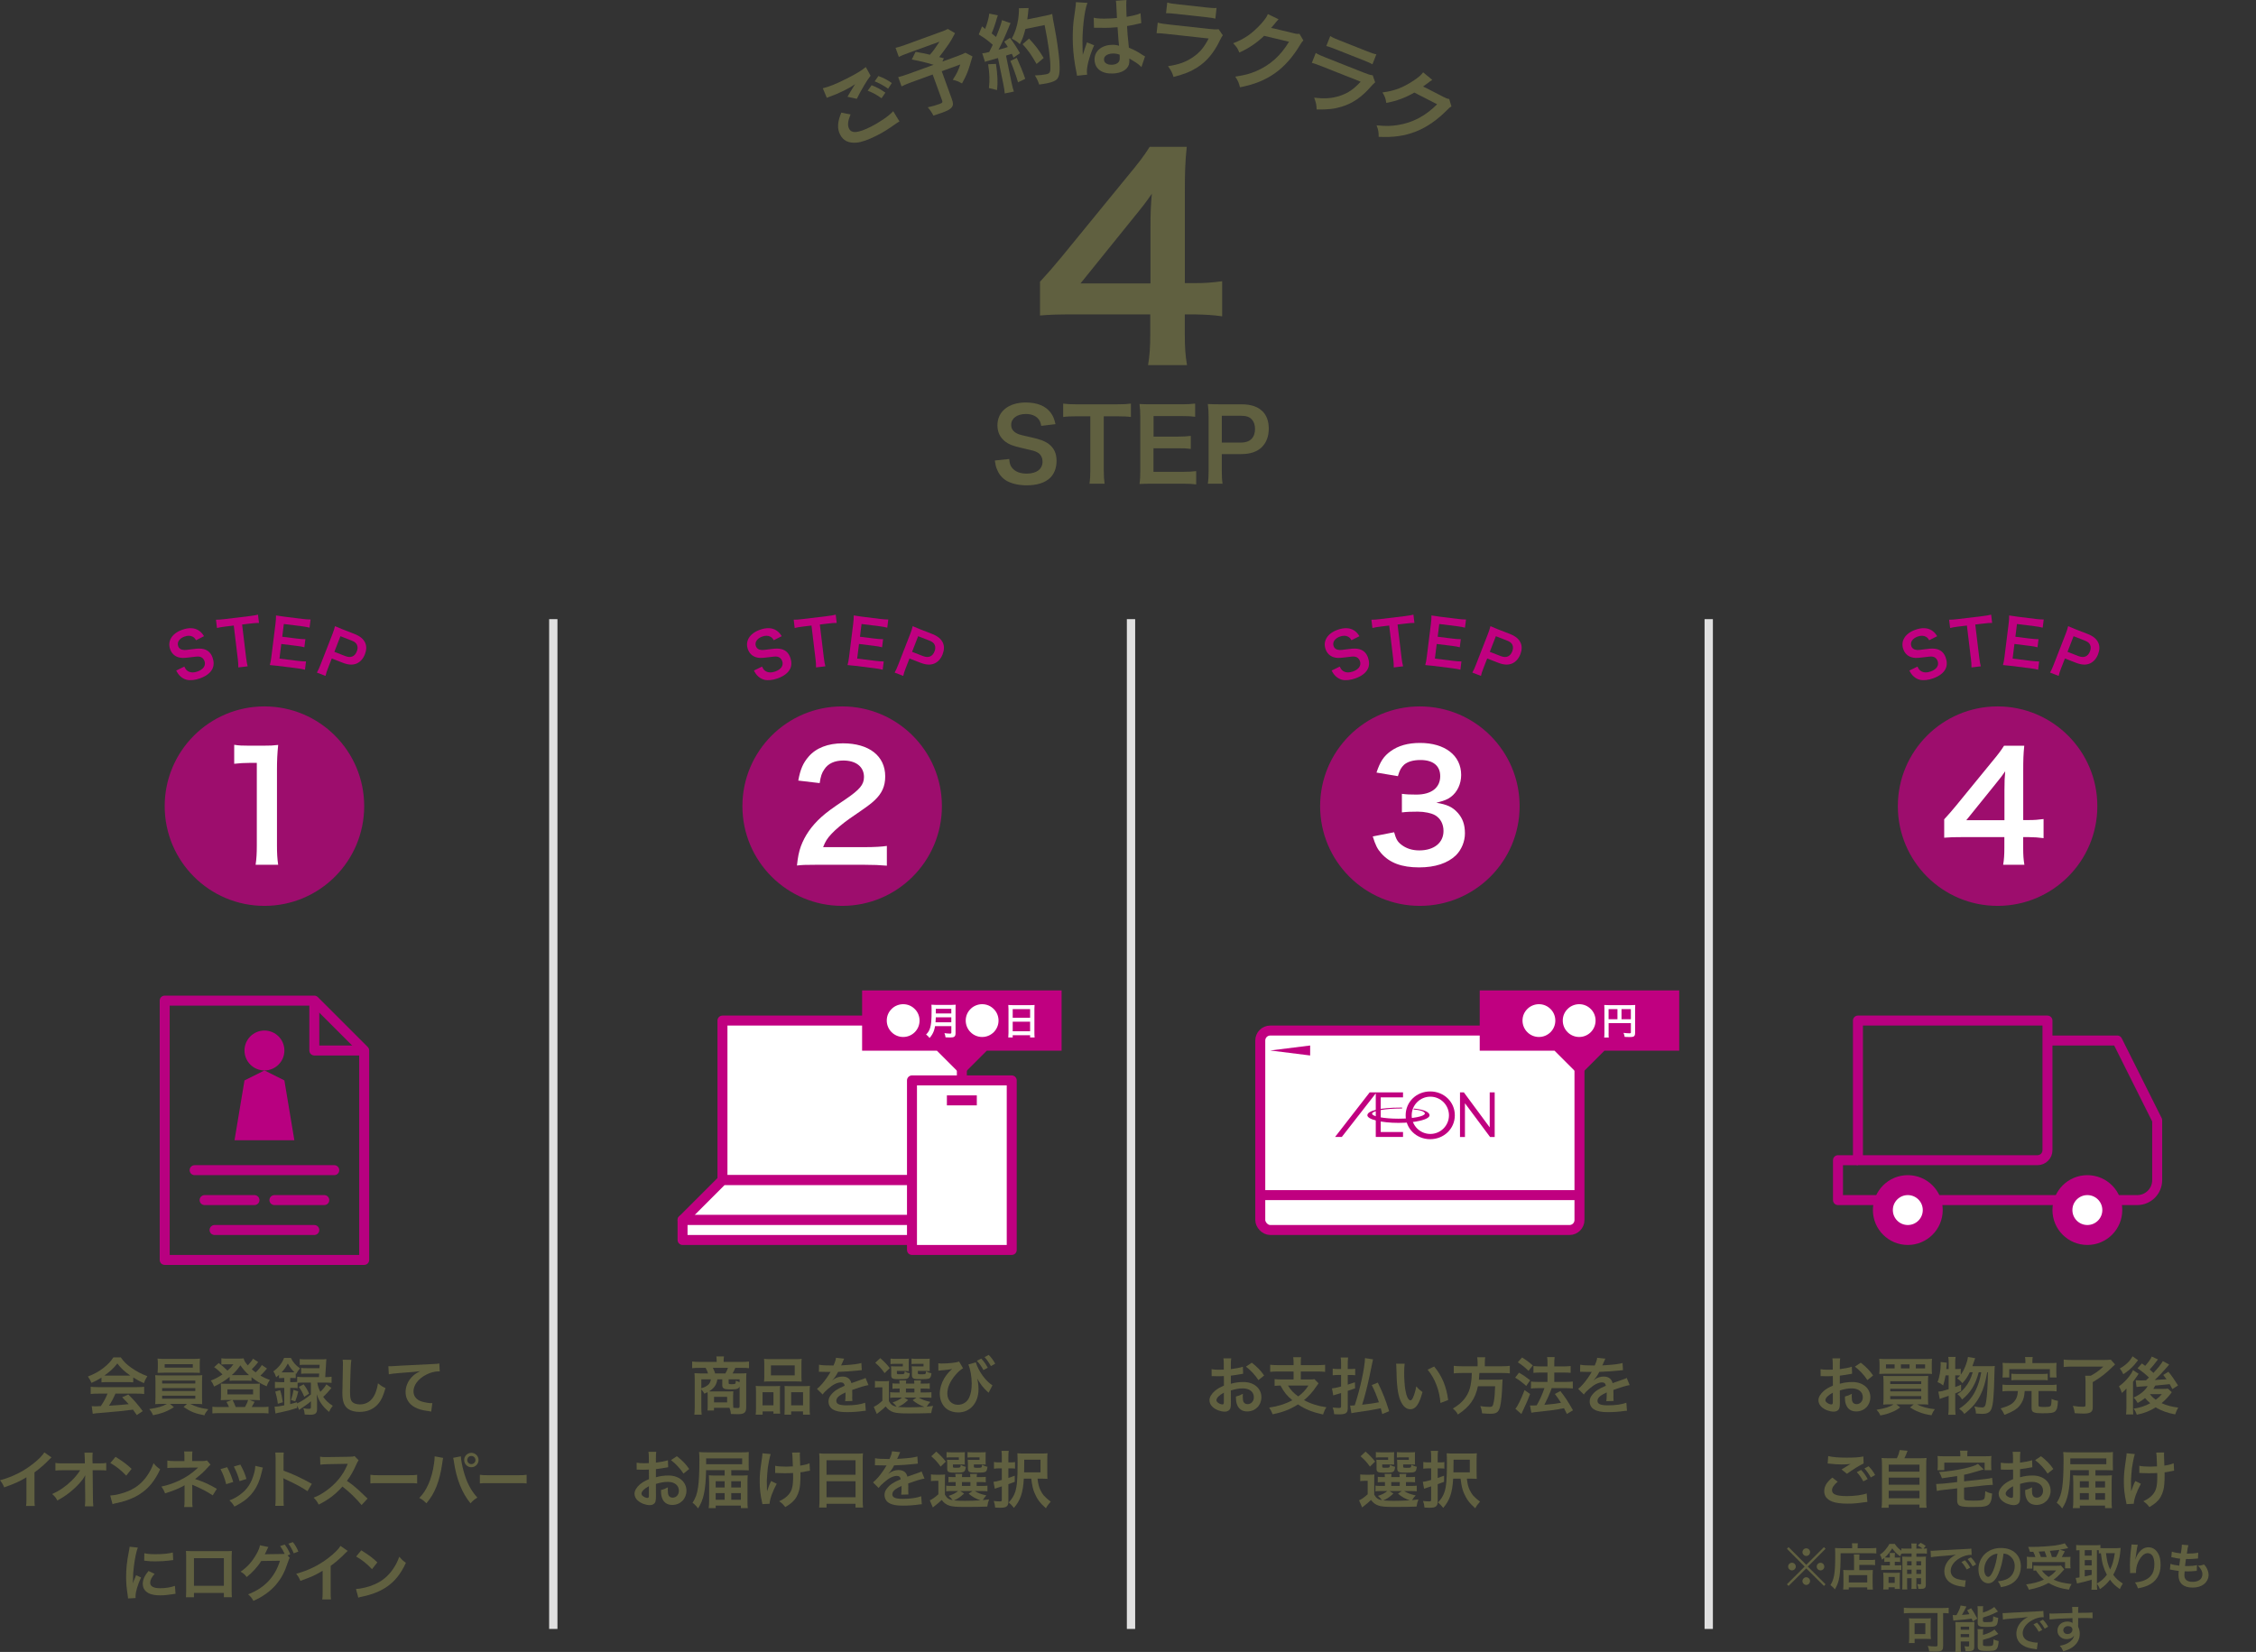 <?xml version="1.0" encoding="UTF-8"?>
<svg id="_レイヤー_2" xmlns="http://www.w3.org/2000/svg" version="1.1" viewBox="0 0 1085.6 795.07">
  <rect x="0" y="0" width="1085.6" height="795.07" fill="#333333" stroke="none"/>
  <!-- Generator: Adobe Illustrator 29.8.1, SVG Export Plug-In . SVG Version: 2.1.1 Build 2)  -->
  <defs>
    <style>
      .st0 {
        stroke-width: 9.6px;
      }

      .st0, .st1, .st2, .st3, .st4 {
        stroke-linejoin: round;
      }

      .st0, .st1, .st4 {
        stroke: #b80080;
      }

      .st0, .st2, .st5, .st6 {
        fill: #fff;
      }

      .st7 {
        fill: #e0e0e0;
      }

      .st8 {
        isolation: isolate;
        opacity: .75;
      }

      .st8, .st9 {
        fill: #c00080;
      }

      .st1 {
        stroke-linecap: round;
      }

      .st1, .st2, .st3, .st4 {
        stroke-width: 4.8px;
      }

      .st1, .st3, .st4 {
        fill: none;
      }

      .st2, .st3 {
        stroke: #c00080;
      }

      .st6 {
        fill-opacity: 0;
      }

      .st10 {
        fill: #b80080;
      }

      .st11 {
        fill: #606040;
      }
    </style>
  </defs>
  <g id="_レイヤー_1-2">
    <g>
      <g>
        <g>
          <g>
            <path class="st11" d="M885.36,675.12c0,1.23-.06,1.95-.24,2.55-.27,1.05-1.35,1.74-2.76,1.74-1.89,0-4.17-.84-5.67-2.13-1.08-.93-1.65-2.1-1.65-3.39,0-1.41.93-3,2.58-4.44,1.08-.93,2.4-1.71,4.38-2.55l-.03-4.62c-.16,0-.57.02-1.23.06-.45.03-.87.03-1.62.03-.45,0-1.29-.03-1.65-.03-.39-.03-.66-.03-.75-.03-.12,0-.36,0-.63.03l-.03-3.36c.84.18,2.04.27,3.63.27.3,0,.63,0,1.05-.03.72-.03.87-.03,1.2-.03v-1.98c0-1.71-.03-2.49-.18-3.45h3.75c-.15.96-.18,1.59-.18,3.27v1.92c2.25-.27,4.26-.66,5.79-1.14l.12,3.36c-.54.09-1.11.18-3.18.54-.99.18-1.59.27-2.73.39v3.9c2.04-.6,3.93-.84,6.12-.84,5.01,0,8.58,3.06,8.58,7.32,0,3.9-2.91,6.84-6.81,6.84-2.43,0-4.14-1.17-4.92-3.33-.39-1.02-.51-2.01-.51-3.84,1.53-.42,2.04-.63,3.33-1.32-.06.57-.06.84-.06,1.32,0,1.26.12,2.07.42,2.64.33.63,1.05,1.02,1.89,1.02,1.77,0,3.03-1.41,3.03-3.33,0-2.58-2.1-4.26-5.31-4.26-1.8,0-3.63.33-5.76.99l.03,5.91h0ZM881.97,670.29c-2.25,1.2-3.57,2.52-3.57,3.6,0,.51.3.96.99,1.38.6.42,1.35.66,1.92.66.51,0,.66-.27.66-1.26v-4.38h0ZM898.59,664.23c-1.5-2.37-3.69-4.74-6-6.48l2.82-1.89c2.61,2.01,4.35,3.81,5.94,6.15l-2.76,2.22Z"/>
            <path class="st11" d="M909.46,675.9c-1.29,0-2.19.03-3.24.12.09-.84.15-1.86.15-3.54v-6.9c0-1.5-.06-2.49-.15-3.39.93.06,1.56.09,3.15.09h15.21c1.74,0,2.46-.03,3.3-.09-.09.99-.12,1.8-.12,3.42v6.99c0,1.68.03,2.73.12,3.42-.99-.09-1.89-.12-3.18-.12h-2.22c2.13,1.17,4.92,1.95,8.58,2.34-.69.9-1.05,1.53-1.62,2.91-2.67-.42-3.99-.75-5.88-1.5-1.83-.72-2.82-1.23-4.44-2.28l1.8-1.47h-8.4l1.86,1.47c-1.5,1.11-2.4,1.62-4.11,2.31-1.89.78-3.18,1.14-5.46,1.56-.39-1.02-.87-1.74-1.83-2.73,3.81-.57,6.54-1.44,8.22-2.61h-1.74ZM929.58,658.83c0,1.14.03,1.74.12,2.43-.72-.06-1.5-.09-3.15-.09h-19.14c-1.5,0-2.46.03-3.12.09.12-.75.15-1.32.15-2.43v-2.34c0-1.11-.03-1.68-.15-2.52.87.09,1.71.12,3.39.12h18.63c1.68,0,2.55-.03,3.39-.12-.09.81-.12,1.35-.12,2.52v2.34ZM911.7,656.67h-4.17v1.92h4.17v-1.92ZM909.6,666.12h14.91v-1.32h-14.91v1.32ZM909.6,669.66h14.91v-1.26h-14.91v1.26ZM909.6,673.38h14.91v-1.44h-14.91v1.44ZM918.87,656.67h-4.14v1.92h4.14v-1.92ZM926.37,658.59v-1.92h-4.47v1.92h4.47Z"/>
            <path class="st11" d="M957.42,657.54c1.26,0,1.95-.03,2.49-.12-.08.62-.14,1.88-.18,3.78-.21,10.2-.6,14.73-1.41,16.8-.69,1.8-1.98,2.49-4.62,2.49-.66,0-1.41-.06-2.88-.18,0-1.26-.24-2.25-.78-3.39,1.53.33,2.73.48,3.72.48,1.2,0,1.65-.63,1.98-2.76.51-3.24.78-8.13.87-14.19h-.36c-.84,4.92-1.77,7.95-3.21,10.86-1.8,3.63-3.9,6.12-7.8,9.21-.69-1.08-1.2-1.59-2.52-2.46,3.69-2.43,5.97-4.92,7.8-8.52,1.38-2.79,2.22-5.46,2.88-9.09h-1.23c-1.5,5.88-3.96,9.9-8.04,13.14-.57-1.11-1.11-1.74-2.22-2.61,1.65-1.02,2.43-1.71,3.54-3.03,1.83-2.19,2.97-4.41,3.84-7.5h-1.41c-1.02,2.13-2.1,3.75-3.57,5.28-.93-1.14-1.5-1.65-2.49-2.28.72-.66,1.02-.96,1.44-1.44-.6-.06-.99-.06-1.68-.06h-.72v5.61c1.05-.36,1.5-.51,2.82-1.11l.03,3c-1.41.6-1.83.78-2.85,1.2v6.81c0,1.26.06,2.31.18,3.45h-3.54c.15-1.05.21-2.13.21-3.45v-5.67c-1.23.45-2.13.75-2.7.93-.81.27-.99.36-1.59.63l-.69-3.57c1.38-.09,2.1-.27,4.98-1.17v-6.66h-1.5c-.27,1.68-.54,2.82-1.14,4.86-.99-.81-1.59-1.14-2.73-1.62.57-1.35.78-2.19,1.14-4.17.24-1.5.39-3,.39-4.23,0-.45,0-.72-.06-1.26l3,.33c-.12,1.8-.15,1.95-.24,3.06h1.14v-3.39c0-.93-.06-1.62-.21-2.46h3.54c-.12.78-.18,1.47-.18,2.46v3.39h.72c.96,0,1.44-.03,1.95-.15v2.88c.87-1.2,1.56-2.49,2.13-3.93.75-1.86,1.2-3.39,1.32-4.62l3.48.6c-.16.42-.48,1.33-.96,2.73-.09.27-.21.6-.39,1.11h8.31,0Z"/>
            <path class="st11" d="M966.81,669.48c-1.47,0-2.37.06-3.21.18v-3.27c.81.15,1.68.18,3.21.18h19.65c1.5,0,2.34-.03,3.18-.18v3.27c-.9-.12-1.77-.18-3.18-.18h-5.52v6.84c0,.72.39.84,2.88.84,2.22,0,2.91-.18,3.12-.81.15-.39.27-1.53.27-2.55v-.51c1.29.57,1.83.72,3.09.93-.12,3-.48,4.32-1.38,5.07-.84.72-2.1.9-5.94.9-4.5,0-5.37-.42-5.37-2.58v-8.13h-3.3c-.24,2.79-.57,4.02-1.53,5.7-1.47,2.58-3.39,3.9-8.22,5.76-.51-1.14-1.05-2.07-1.83-3.09,2.52-.75,3.42-1.11,4.56-1.74,1.95-1.08,3.18-2.82,3.54-5.01.09-.48.12-.78.21-1.62h-4.23ZM974.64,655.32c0-.87-.06-1.56-.18-2.19h3.69c-.12.57-.15,1.29-.15,2.19v.72h8.31c1.53,0,2.31-.03,3.33-.12-.09.66-.12,1.23-.12,2.28v2.46c0,.96.03,1.65.12,2.31h-3.24v-3.99h-19.53v3.99h-3.27c.09-.69.15-1.35.15-2.34v-2.43c0-.99-.03-1.59-.12-2.28.96.09,1.8.12,3.27.12h7.74v-.72ZM967.89,661.14c.81.12,1.5.15,2.85.15h11.76c1.35,0,2.04-.03,2.88-.15v3.21c-.84-.12-1.56-.15-2.88-.15h-11.76c-1.32,0-2.04.03-2.85.15v-3.21Z"/>
            <path class="st11" d="M997.17,657.72c-1.65,0-2.79.06-4.11.21v-3.57c1.14.12,2.34.18,4.08.18h15.33c1.59,0,2.58-.06,3.27-.15l2.04,2.31c-.57.57-.66.66-1.2,1.14-3.33,3.27-5.61,5.01-9.54,7.38v12.18c0,2.19-1.11,2.94-4.44,2.94-1.14,0-1.53-.03-4.23-.18-.18-1.38-.39-2.22-.87-3.54,1.98.33,3.36.45,4.71.45,1.05,0,1.35-.15,1.35-.72v-11.22c0-1.23-.06-2.16-.15-3h2.67c2.37-1.29,3.93-2.4,6.06-4.41h-14.97Z"/>
            <path class="st11" d="M1023.27,668.25c-.57.72-1.2,1.32-2.22,2.16-.51-1.59-.75-2.07-1.41-3.18,1.92-1.35,3.6-3,4.98-4.83.87-1.14,1.47-2.16,1.8-2.97l2.7,1.77c-.27.36-.54.78-.81,1.23-.06.06-.18.24-.36.48-.54.78-1.29,1.8-1.53,2.16v12.15c0,1.68.03,2.55.12,3.54h-3.48c.12-.81.18-1.8.18-3.3v-5.52l.03-3.69h0ZM1028.85,654.66c-1.11,1.44-1.14,1.47-1.89,2.34-1.47,1.65-3.24,3.15-5.22,4.41-.51-1.17-.9-1.77-1.68-2.76,2.88-1.62,4.89-3.54,6.12-5.88l2.67,1.89h-0ZM1038.42,654.27c-.18.22-.44.56-.78,1.02-.75,1.05-2.07,2.64-3.18,3.84.84.72,1.14.99,1.8,1.65,2.49-2.7,3.9-4.5,4.5-5.7l3.06,1.65c-.21.21-.42.48-1.08,1.29-1.56,1.86-3.87,4.29-5.88,6.15,1.56-.06,3.46-.18,5.7-.36-.48-.66-.75-1.02-1.59-2.07l2.49-1.53c1.68,2.07,2.88,3.81,4.62,6.6l-2.7,1.74c-.72-1.29-.9-1.65-1.32-2.37-2.84.32-5.17.55-6.99.69-.36.72-.51.99-.9,1.59h4.62c.99,0,1.89-.06,2.43-.12l1.86,1.71c-.21.27-.27.33-.48.63-1.17,1.59-2.73,3.21-4.44,4.65,2.31,1.05,4.98,1.77,8.01,2.13-.72,1.29-.99,1.86-1.47,3.27-3.57-.63-6.87-1.83-9.36-3.39-2.79,1.77-5.46,2.82-9.09,3.54-.57-1.47-.78-1.89-1.5-2.91,3.12-.48,5.49-1.26,7.95-2.61-1.17-1.02-1.89-1.74-2.49-2.52-1.17.99-1.95,1.5-3.54,2.4-.84-1.38-.99-1.59-1.98-2.61,3.18-1.41,5.52-3.33,6.78-5.52-3.02.18-4.81.32-5.37.42l-.39-3.24c.57.06,1.11.09,1.83.09h1.08c.3-.02.98-.04,2.04-.06l1.44-1.32c-1.74-1.68-2.76-2.52-5.52-4.47l2.13-2.31c.78.57.99.72,1.56,1.14,1.44-1.56,2.79-3.45,3.15-4.47l3,1.38-0-0h0ZM1034.55,670.98c.9,1.17,1.59,1.83,2.82,2.7,1.32-.99,2.04-1.65,2.94-2.7h-5.76 0Z"/>
            <path class="st11" d="M884.31,713.13c-1.89,1.59-2.73,2.85-2.73,4.14,0,1.95,2.19,2.79,7.26,2.79,3.57,0,7.5-.54,9.42-1.29l.33,4.11c-.54.03-.63.03-1.32.12-3.6.54-5.52.69-8.1.69-3.27,0-5.91-.33-7.5-.99-2.58-1.02-3.84-2.67-3.84-5.01s1.17-4.29,3.87-6.54l2.61,1.98ZM879.75,700.8c2.31.54,4.98.75,9,.75,3.81,0,5.94-.15,7.92-.57l.12,3.39c-1.8.78-5.49,3.09-8.01,4.95l-2.61-2.07c1.89-1.2,2.22-1.41,2.97-1.83.3-.18.39-.24.78-.48.24-.12.27-.12.66-.36-1.32.18-2.61.24-4.5.24-1.53,0-4.02-.15-5.49-.36-.36-.03-.57-.06-.69-.06-.06,0-.21-.03-.42-.03l.27-3.57ZM895.59,707.46c1.32,1.41,2.13,2.55,3.15,4.41l-2.1,1.11c-.99-1.83-1.83-3.03-3.15-4.47l2.1-1.05ZM900.24,711.09c-.9-1.65-1.89-3.06-3.06-4.35l2.01-1.05c1.35,1.38,2.19,2.52,3.12,4.23l-2.07,1.17Z"/>
            <path class="st11" d="M912.78,701.85c.66-1.32,1.08-2.58,1.38-3.96l3.78.36c-.54,1.44-.99,2.46-1.53,3.6h6.96c1.74,0,2.58-.03,3.69-.15-.12,1.02-.15,1.83-.15,3.69v16.8c0,1.77.03,2.52.18,3.48h-3.45v-1.53h-14.82v1.53h-3.39c.12-.75.18-2.07.18-3.48v-16.8c0-1.8-.03-2.64-.15-3.69,1.08.12,1.92.15,3.66.15h3.66ZM908.85,708.3h14.82v-3.39h-14.82v3.39ZM908.85,714.6h14.82v-3.42h-14.82v3.42ZM908.85,721.11h14.82v-3.63h-14.82v3.63Z"/>
            <path class="st11" d="M941.79,710.4c-2.44.4-4.88.76-7.32,1.08-.51-1.41-.78-2.04-1.38-3.03,3.87-.21,8.49-.87,12.27-1.71,3.09-.69,5.04-1.35,6.45-2.19l2.79,2.7c-.9.21-1.2.27-2.31.63-3.48,1.05-5.16,1.5-7.17,1.92v3.15l10.26-1.11c1.26-.15,2.43-.33,3.24-.57l.33,3.42c-.24-.03-.39-.03-.54-.03-.54,0-1.95.09-2.76.18l-10.53,1.14v4.98c0,.75.15.93.84,1.11.51.09,1.98.18,3.66.18,2.91,0,4.35-.18,4.92-.57.51-.39.66-1.14.78-4.02,1.41.75,1.71.84,3.3,1.2-.18,2.31-.3,2.97-.69,3.87-.51,1.26-1.23,1.86-2.67,2.22-1.05.27-2.61.36-6.09.36-6.33,0-7.38-.48-7.38-3.39v-5.58l-6.51.72c-1.44.15-2.25.3-3.27.54l-.33-3.39h.6c.6,0,1.89-.09,2.7-.15l6.81-.75v-2.91 0h0ZM943.32,699.93c0-.66-.06-1.11-.18-1.74h3.69c-.12.63-.15,1.08-.15,1.74v.96h8.28c1.53,0,2.31-.03,3.33-.12-.09.6-.12,1.17-.12,2.22v2.28c0,.9.03,1.62.12,2.31h-3.27v-3.63h-19.41v3.63h-3.3c.12-.75.15-1.32.15-2.34v-2.25c0-.96-.03-1.53-.12-2.22.96.09,1.8.12,3.3.12h7.68v-.96h0Z"/>
            <path class="st11" d="M972.09,720.12c0,1.23-.06,1.95-.24,2.55-.27,1.05-1.35,1.74-2.76,1.74-1.89,0-4.17-.84-5.67-2.13-1.08-.93-1.65-2.1-1.65-3.39,0-1.41.93-3,2.58-4.44,1.08-.93,2.4-1.71,4.38-2.55l-.03-4.62c-.16,0-.57.02-1.23.06-.45.03-.87.03-1.62.03-.45,0-1.29-.03-1.65-.03-.39-.03-.66-.03-.75-.03-.12,0-.36,0-.63.03l-.03-3.36c.84.18,2.04.27,3.63.27.3,0,.63,0,1.05-.03.72-.03.87-.03,1.2-.03v-1.98c0-1.71-.03-2.49-.18-3.45h3.75c-.15.96-.18,1.59-.18,3.27v1.92c2.25-.27,4.26-.66,5.79-1.14l.12,3.36c-.54.09-1.11.18-3.18.54-.99.18-1.59.27-2.73.39v3.9c2.04-.6,3.93-.84,6.12-.84,5.01,0,8.58,3.06,8.58,7.32,0,3.9-2.91,6.84-6.81,6.84-2.43,0-4.14-1.17-4.92-3.33-.39-1.02-.51-2.01-.51-3.84,1.53-.42,2.04-.63,3.33-1.32-.06.57-.06.84-.06,1.32,0,1.26.12,2.07.42,2.64.33.63,1.05,1.02,1.89,1.02,1.77,0,3.03-1.41,3.03-3.33,0-2.58-2.1-4.26-5.31-4.26-1.8,0-3.63.33-5.76.99l.03,5.91h0ZM968.7,715.29c-2.25,1.2-3.57,2.52-3.57,3.6,0,.51.3.96.99,1.38.6.42,1.35.66,1.92.66.51,0,.66-.27.66-1.26v-4.38h0ZM985.32,709.23c-1.5-2.37-3.69-4.74-6-6.48l2.82-1.89c2.61,2.01,4.35,3.81,5.94,6.15l-2.76,2.22Z"/>
            <path class="st11" d="M1005.15,707.58h-8.94c-.18,9.54-1.17,14.31-3.87,18.42-.78-1.11-1.65-2.01-2.64-2.73,1.53-2.4,2.16-4.2,2.64-7.35.45-3,.66-7.02.66-13.65,0-1.53-.06-2.4-.18-3.42.99.09,2.16.15,3.93.15h16.56c1.47,0,2.46-.03,3.45-.15-.06.78-.06,1.32-.06,2.7v3.51c0,1.14.03,2.04.06,2.61-.96-.06-2.01-.09-3.27-.09h-5.16v2.58h4.38c1.56,0,2.7-.03,3.54-.12-.09,1.2-.12,2.28-.12,3.48v8.82c0,1.65.03,2.58.15,3.51h-3.33v-1.23h-12.12v1.23h-3.36c.15-.93.21-2.19.21-3.69v-8.76c0-1.02-.06-2.43-.12-3.36,1.08.09,1.89.12,3.45.12h4.14v-2.58h0ZM1013.58,704.7v-2.79h-17.34v2.79h17.34ZM1000.83,712.92v3h4.32v-3h-4.32ZM1000.83,718.62v3.21h4.32v-3.21h-4.32ZM1012.95,715.92v-3h-4.62v3h4.62ZM1012.95,721.83v-3.21h-4.62v3.21h4.62Z"/>
            <path class="st11" d="M1030.2,714.12c-1.98,3.63-3.36,7.47-3.42,9.63l-3.48.18c-.03-.42-.06-.57-.21-1.14-.75-3.39-1.08-6.36-1.08-9.75s.18-5.16,1.11-11.37c.18-1.26.21-1.59.21-2.22l3.96.39c-.36,1.2-.54,1.89-.87,3.66-.48,2.55-.6,3.39-.78,5.91-.15,1.98-.21,2.85-.21,3.42,0,.09,0,.45.03.93,0,.33,0,.84.03,2.31v.54c.03.48.06.66.06,1.14.51-1.65,1.26-3.6,1.98-4.95l2.67,1.32h-0ZM1029.45,705.48c1.32.27,2.91.39,5.34.39,1.14,0,1.62-.03,3.18-.12-.18-5.28-.21-5.55-.39-6.63l3.81-.06c-.06.48-.06.66-.06,1.02,0,.3,0,.57.06,1.92,0,.33.06,1.47.12,3.39,2.13-.33,3.45-.66,4.47-1.14l.21,3.57c-.51.06-.69.09-1.68.3-1.35.3-1.62.36-2.91.51.03.63.03.9.03,1.44,0,3.18-.21,5.67-.63,7.17-.66,2.49-1.74,4.32-3.42,5.82-.93.81-1.74,1.38-3.27,2.28-1.05-1.35-1.53-1.8-2.91-2.82,2.04-.93,3.45-1.92,4.59-3.27,1.56-1.89,2.1-3.99,2.1-8.43,0-.63,0-.9-.03-1.89-1.02.09-2.58.12-4.08.12-.84,0-1.95-.03-2.73-.06-.87-.06-.99-.06-1.35-.06h-.45v-3.45h0Z"/>
          </g>
          <g>
            <path class="st4" d="M985.25,500.79h33.6l19.2,38.4v28.8c0,5.3-4.3,9.6-9.6,9.6h-144v-19.2h9.6"/>
            <rect class="st6" x="865.25" y="447.99" width="192" height="192"/>
            <path class="st4" d="M894.05,491.19h91.2v62.4c0,2.65-2.15,4.8-4.8,4.8h-86.4v-67.2h0Z"/>
            <circle class="st0" cx="918.05" cy="582.39" r="12"/>
            <circle class="st0" cx="1004.45" cy="582.39" r="12"/>
          </g>
          <g>
            <circle class="st8" cx="961.25" cy="387.99" r="48"/>
            <path class="st5" d="M983.36,403.39c-2.66-.36-4.18-.43-7.2-.5h-2.59v5.11c0,3.67.14,5.54.58,8.21h-10.22c.43-2.52.58-4.75.58-8.35v-4.97h-19.95c-4.25,0-6.55.07-9,.29v-8.86c2.45-2.66,3.24-3.6,5.76-6.62l17.07-20.88c3.17-3.82,4.32-5.33,5.98-7.92h9.72c-.43,4.18-.5,6.7-.5,12.17v23.62h2.52c2.88,0,4.61-.14,7.27-.5v9.22l-.02-.02ZM964.56,379.85c0-3.38.07-5.69.36-8.64-1.44,2.09-2.3,3.24-4.9,6.41l-13.83,17.14h18.36v-14.91h.01Z"/>
            <g>
              <path class="st9" d="M922.7,320.81c.58,1.23.95,1.73,1.7,2.19,1.21.77,2.89.83,4.72.16,2.82-1.03,4.04-2.92,3.27-5.03-.42-1.15-1.31-1.92-2.36-2.08-1.01-.14-1.19-.11-5.41.41-2.29.29-3.58.26-4.88-.16-1.85-.6-3.15-1.88-3.84-3.77-1.43-3.92.79-7.61,5.64-9.38,3.21-1.18,6-1.08,8.06.28,1.04.67,1.69,1.39,2.58,2.76l-3.85,1.95c-.52-.9-.89-1.3-1.58-1.69-1.05-.6-2.47-.63-4.02-.06-2.45.9-3.66,2.75-2.99,4.58.43,1.18,1.35,1.77,2.85,1.86.71.03.96,0,4.34-.44,2.4-.34,3.95-.3,5.22.04,2.04.6,3.34,1.88,4.11,3.99.73,2,.71,3.86-.02,5.44-.97,1.98-2.93,3.5-5.95,4.61-2.31.85-4.77,1.11-6.45.7-1.41-.35-2.61-1.12-3.66-2.3-.49-.56-.8-1.05-1.39-2.14l3.9-1.91.01-.01Z"/>
              <path class="st9" d="M952.48,316.85c.19,1.61.38,2.64.7,3.84l-4.5.54c.03-1.27-.04-2.29-.23-3.9l-1.96-16.26-4.02.48c-1.76.21-3.03.43-4.06.7l-.48-3.99c1.09.02,2.38-.07,4.08-.28l11.79-1.42c2.14-.26,3.24-.45,4.35-.74l.48,3.99c-1.12-.02-2.26.06-4.4.32l-3.72.45,1.96,16.26.01.01h0Z"/>
              <path class="st9" d="M980.73,322.32c-1.05-.28-2-.46-3.81-.69l-9.29-1.16c-1.79-.22-2.59-.29-3.79-.38.33-1.17.51-2.14.73-3.9l2.01-16.11c.19-1.55.24-2.45.24-3.87,1.18.21,1.95.33,3.77.56l8.99,1.12c1.49.19,2.48.25,3.87.27l-.49,3.93c-1.11-.29-2.06-.47-3.81-.69l-8.57-1.07-.76,6.13,7.23.9c1.55.19,2.57.26,3.9.27l-.49,3.9c-1.2-.33-2-.46-3.84-.69l-7.26-.9-.88,7.03,8.93,1.11c1.67.21,2.54.26,3.84.27l-.49,3.96-.03.01h0Z"/>
              <path class="st9" d="M986.5,323.7c.6-1.05,1.04-2.01,1.63-3.52l5.89-15.12c.52-1.34.86-2.37,1.18-3.69,1.18.52,2.04.89,3.52,1.47l5.84,2.27c2.71,1.06,4.36,2.44,5.18,4.3.71,1.56.64,3.47-.14,5.48-.83,2.12-2.14,3.61-3.87,4.41-1.9.84-4.05.74-6.74-.3l-5.34-2.08-1.82,4.67c-.59,1.51-.94,2.59-1.19,3.72l-4.14-1.61h0ZM1000.24,315.79c2.57,1,4.5.18,5.46-2.28.43-1.12.49-2.16.12-3.04-.37-.95-1.17-1.62-2.66-2.19l-5.34-2.08-2.93,7.52,5.34,2.08.01-.01h0Z"/>
            </g>
          </g>
        </g>
        <rect class="st7" x="820.25" y="297.99" width="4" height="486"/>
        <g>
          <g>
            <path class="st11" d="M592.32,675.12c0,1.23-.06,1.95-.24,2.55-.27,1.05-1.35,1.74-2.76,1.74-1.89,0-4.17-.84-5.67-2.13-1.08-.93-1.65-2.1-1.65-3.39,0-1.41.93-3,2.58-4.44,1.08-.93,2.4-1.71,4.38-2.55l-.03-4.62c-.16,0-.57.02-1.23.06-.45.03-.87.03-1.62.03-.45,0-1.29-.03-1.65-.03-.39-.03-.66-.03-.75-.03-.12,0-.36,0-.63.03l-.03-3.36c.84.18,2.04.27,3.63.27.3,0,.63,0,1.05-.03.72-.03.87-.03,1.2-.03v-1.98c0-1.71-.03-2.49-.18-3.45h3.75c-.15.96-.18,1.59-.18,3.27v1.92c2.25-.27,4.26-.66,5.79-1.14l.12,3.36c-.54.09-1.11.18-3.18.54-.99.18-1.59.27-2.73.39v3.9c2.04-.6,3.93-.84,6.12-.84,5.01,0,8.58,3.06,8.58,7.32,0,3.9-2.91,6.84-6.81,6.84-2.43,0-4.14-1.17-4.92-3.33-.39-1.02-.51-2.01-.51-3.84,1.53-.42,2.04-.63,3.33-1.32-.06.57-.06.84-.06,1.32,0,1.26.12,2.07.42,2.64.33.63,1.05,1.02,1.89,1.02,1.77,0,3.03-1.41,3.03-3.33,0-2.58-2.1-4.26-5.31-4.26-1.8,0-3.63.33-5.76.99l.03,5.91h0ZM588.93,670.29c-2.25,1.2-3.57,2.52-3.57,3.6,0,.51.3.96.99,1.38.6.42,1.35.66,1.92.66.51,0,.66-.27.66-1.26v-4.38h0ZM605.55,664.23c-1.5-2.37-3.69-4.74-6-6.48l2.82-1.89c2.61,2.01,4.35,3.81,5.94,6.15l-2.76,2.22Z"/>
            <path class="st11" d="M622.47,655.86c0-1.29-.06-1.89-.18-2.64h3.81c-.12.69-.15,1.32-.15,2.64v1.17h8.04c1.56,0,2.73-.06,3.66-.18v3.42c-.87-.12-2.1-.18-3.63-.18h-8.07v3.84h4.02c1.26,0,1.98-.03,2.55-.15l1.98,2.01c-.33.39-.81,1.08-1.41,1.95-1.41,2.16-3.36,4.29-5.58,6.12,3.06,1.71,6.45,2.79,10.77,3.45-.75,1.11-1.11,1.92-1.62,3.48-5.25-1.17-8.49-2.49-12.06-4.86-3.78,2.4-7.38,3.81-12.21,4.74-.45-1.2-.84-1.95-1.65-3.21,4.32-.63,7.8-1.74,11.13-3.54-2.58-2.16-4.02-3.9-5.7-7.08-1.41.03-1.95.09-2.82.18v-3.27c.84.12,2.1.18,3.63.18h5.49v-3.84h-7.62c-1.56,0-2.7.06-3.63.18v-3.42c.96.12,2.1.18,3.66.18h7.59v-1.17h0ZM619.8,666.84c1.32,2.22,2.61,3.57,4.92,5.25,2.22-1.65,3.57-3.12,4.89-5.25h-9.81Z"/>
            <path class="st11" d="M649.95,658.89c.9,0,1.38-.03,2.19-.12v3.12c-.81-.09-1.44-.12-2.19-.12h-1.41v4.65c1.08-.33,1.59-.51,3.45-1.14l.09,2.91c-.75.27-1.92.69-3.54,1.23v8.46c0,2.19-.99,2.85-4.17,2.85-.63,0-1.35-.03-2.37-.09-.09-1.26-.24-1.92-.69-3.24,1.26.18,2.22.24,3.12.24.72,0,.9-.18.9-.87v-6.3c-.54.18-.9.27-2.13.63-.96.27-1.29.36-1.62.51l-.63-3.39c1.11-.09,1.92-.27,4.38-.9v-5.55h-1.71c-.78,0-1.56.06-2.31.15v-3.21c.78.12,1.47.18,2.34.18h1.68v-2.46c0-1.35-.03-2.13-.18-3.06h3.57c-.12.9-.18,1.68-.18,3.03v2.49h1.41-0ZM665.16,680.58c-.33-1.32-.42-1.68-.72-2.79-4.05.81-6.66,1.26-10.89,1.83-1.68.24-2.52.36-3.24.54l-.63-3.69c.21.03.33.03.48.03.12,0,.72-.03,1.74-.12,2.58-7.8,4.83-18.09,4.95-22.74l3.84.6c-.15.69-.3,1.41-1.62,7.86-.87,4.26-2.52,10.77-3.6,13.98,4.02-.45,4.98-.6,8.07-1.17-1.08-3.15-2.13-5.76-3.45-8.28l2.91-1.2c2.19,4.38,3.75,8.31,5.46,13.77l-3.3,1.38h0Z"/>
            <path class="st11" d="M675.93,656.34c-.15,1.11-.24,2.58-.24,4.56,0,2.61.24,6.21.57,8.04.51,3.12,1.47,5.04,2.43,5.04.45,0,.87-.45,1.23-1.29.72-1.62,1.26-3.42,1.59-5.43,1.05,1.2,1.53,1.65,3,2.73-1.56,5.85-3.3,8.28-5.85,8.28-2.01,0-3.63-1.47-4.83-4.35-1.23-3-1.77-7.35-1.89-15.66-.03-1.05-.03-1.26-.12-1.92h4.11ZM690.12,657.69c3.78,4.53,5.88,9.54,6.75,16.14l-3.72,1.41c-.18-2.82-.87-5.94-1.92-8.67-1.02-2.73-2.46-5.16-4.26-7.38l3.15-1.5h0Z"/>
            <path class="st11" d="M711.03,655.74c0-.99-.06-1.77-.21-2.49h3.87c-.12.63-.18,1.41-.18,2.49v1.83h8.25c1.68,0,2.76-.06,3.78-.21v3.63c-.93-.12-1.86-.18-3.66-.18h-10.98c-.15,2.25-.15,2.34-.24,3.24h8.31c1.56,0,2.4-.03,3.09-.15,0,.15,0,.24-.03.3-.06.45-.06.81-.12,2.1-.12,4.5-.51,8.37-1.02,10.53-.69,2.85-1.68,3.6-4.68,3.6-1.05,0-1.74-.03-4.05-.21-.12-1.38-.36-2.37-.87-3.48,1.74.27,3.12.39,4.5.39s1.62-.33,2.01-2.4c.36-1.8.54-3.69.66-7.53h-8.28c-1.26,6.03-3.96,9.87-9.63,13.59-.75-1.32-1.32-1.98-2.43-2.85,2.64-1.65,3.93-2.7,5.37-4.44,2.58-3.09,3.6-6.57,3.75-12.69h-4.92c-1.5,0-2.73.06-3.75.18v-3.63c1.08.15,2.22.21,3.75.21h7.71v-1.83h0Z"/>
            <path class="st11" d="M730.95,660.66c2.07,1.17,3.18,1.95,5.37,3.66l-1.89,2.73c-1.95-1.77-3.27-2.73-5.34-3.99l1.86-2.4h0ZM736.29,670.92c-1.05,2.76-1.71,4.35-2.91,6.84-.36.74-.67,1.42-.93,2.04-.14.32-.26.57-.36.75l-2.88-2.52c1.05-1.14,2.88-4.86,4.41-9l2.67,1.89ZM732.42,653.34c2.1,1.29,3.27,2.16,5.16,3.84l-2.04,2.61c-1.65-1.62-3.12-2.82-5.16-4.14l2.04-2.31ZM736.23,676.44c.48.03.72.03,1.02.03.48,0,1.2-.03,2.22-.09,1.53-2.67,2.76-5.4,3.72-8.28h-3.24c-1.23,0-2.28.06-3.24.18v-3.36c.87.12,1.86.18,3.27.18h4.68v-4.5h-3.6c-1.17,0-2.19.06-3.15.15v-3.3c.78.12,1.8.18,3.18.18h3.57v-1.32c0-1.62-.03-2.37-.18-3.15h3.63c-.15.9-.18,1.59-.18,3.15v1.32h4.8c1.29,0,2.16-.06,3.06-.18v3.3c-.84-.12-1.65-.15-3.03-.15h-4.83v4.5h5.76c1.26,0,2.22-.06,3.15-.18v3.36c-.87-.12-1.95-.18-3.12-.18h-7.05c-.12.36-.32.91-.6,1.65-.6,1.59-1.44,3.45-2.64,5.82l-.27.57c4.05-.36,6.03-.6,7.98-.99-.93-1.56-1.5-2.37-2.94-4.26l2.67-1.38c2.52,3.27,3.24,4.38,6.06,9.24l-2.94,1.77c-.69-1.38-.9-1.83-1.38-2.76-4.41.84-5.49.99-10.86,1.56-3.27.33-3.9.42-4.86.6l-.66-3.48Z"/>
            <path class="st11" d="M760.41,656.82c1.23.27,3.15.39,6.96.39.81-1.8,1.08-2.7,1.2-3.72l3.93.42c-.12.2-.52,1.1-1.2,2.7-.15.33-.21.42-.27.54.16-.02.79-.06,1.89-.12,3.48-.21,6.21-.54,7.86-1.02l.21,3.42c-.56.04-1.35.12-2.37.24-2.19.27-6,.51-9.03.6-.87,1.71-1.71,2.91-2.76,3.99l.03.06c.14-.1.34-.25.6-.45,1.11-.84,2.7-1.35,4.23-1.35,2.34,0,3.81,1.11,4.29,3.18,2.31-.84,3.84-1.38,4.59-1.62,1.62-.57,1.74-.6,2.22-.9l1.41,3.45c-.84.12-1.74.36-3.33.81-.42.12-1.92.63-4.5,1.53v.33c.02.52.03.92.03,1.2v1.2c-.03.51-.03.78-.03.99,0,.66.03,1.08.09,1.59l-3.48.09c.12-.54.18-2.07.18-3.48v-.72c-1.47.69-2.25,1.11-2.88,1.56-1.05.78-1.56,1.59-1.56,2.46,0,1.56,1.44,2.19,5.07,2.19s6.69-.45,8.82-1.26l.3,3.87c-.51,0-.66.03-1.38.12-2.16.33-5.04.54-7.68.54-3.18,0-5.16-.36-6.69-1.26-1.38-.78-2.19-2.22-2.19-3.87,0-1.23.36-2.19,1.32-3.33,1.35-1.68,3.06-2.82,6.45-4.23-.15-1.11-.75-1.62-1.83-1.62-1.74,0-3.84,1.05-6.15,3.09-1.26,1.05-1.95,1.8-2.61,2.73l-2.73-2.7c.78-.6,1.65-1.44,2.7-2.67,1.17-1.38,3-3.99,3.6-5.13.08-.16.16-.29.24-.39-.12,0-.51.03-.51.03-.48,0-3.12-.06-3.78-.06-.38-.02-.66-.03-.84-.03-.09,0-.27,0-.48.03l.06-3.42h0Z"/>
            <path class="st11" d="M661.29,719.37c.9,1.65,1.89,2.34,3.72,2.67-.36-.57-1.11-1.38-1.95-2.07,2.1-.69,3.33-1.32,4.53-2.34h-3.39c-1.11,0-1.62.03-2.31.15v-2.76c.66.12,1.14.15,2.31.15h2.25v-1.86h-.66c-1.5,0-2.04.03-2.79.12v-2.64c.72.09,1.23.12,2.79.12h.63c-.03-.72-.06-1.02-.12-1.53h3.3c-.06.48-.09.87-.12,1.53h4.05c-.03-.72-.06-1.02-.12-1.53h3.3c-.09.51-.12.84-.15,1.53h1.59c1.53,0,2.04-.03,2.79-.12v2.64c-.78-.09-1.32-.12-2.82-.12h-1.56v1.86h2.31c1.59,0,2.13-.03,2.88-.12v2.7c-.78-.09-1.35-.12-2.88-.12h-3.21c1.56.99,3,1.53,5.58,2.1-.75.78-1.26,1.44-1.74,2.28.54-.04,1.56-.16,3.06-.36-.54,1.44-.63,1.77-.9,3.45-2.64.12-6.48.18-10.32.18-4.68,0-6.42-.15-7.92-.63s-2.61-1.32-3.69-2.73c-1.23,1.17-1.71,1.59-2.91,2.52-.6.48-.84.66-1.35,1.08l-1.47-3.42c1.14-.48,2.34-1.32,4.14-2.91v-6.48h-1.56c-.81,0-1.23.03-2.01.15v-3.24c.78.12,1.29.15,2.4.15h2.16c1.05,0,1.47-.03,2.25-.12-.09.96-.09,1.41-.09,3.24v6.48-0ZM657.12,698.64c2.19,1.95,3.15,3,4.59,4.8l-2.49,2.43c-1.56-2.19-2.34-3.06-4.5-4.98l2.4-2.25h0ZM670.83,703.29c0,.75,0,1.2.06,1.62-.75-.06-1.2-.09-1.92-.09h-3.84v.9c0,.63.09.69,1.29.69,2.34,0,2.37-.03,2.46-1.41.75.48,1.5.78,2.46.96-.18,1.65-.48,2.25-1.29,2.55-.6.21-1.53.27-3.96.27-3.12,0-3.69-.3-3.69-1.92v-2.55c0-.81-.03-1.2-.09-1.77.54.06,1.05.09,2.1.09h3.57v-1.23h-3.48c-1.2,0-1.71.03-2.43.12v-2.64c.63.09,1.53.12,2.46.12h3.72c1.44,0,2.1-.03,2.64-.09-.06.45-.06.66-.06,1.65v2.73h0ZM670.53,718.83c-2.13,1.92-2.97,2.46-4.89,3.3,1.44.15,3.15.21,5.19.21,2.19,0,4.83-.09,7.56-.24-2.22-.75-3.96-1.74-5.67-3.21l1.83-1.26h-5.88l1.86,1.2ZM669.48,715.17h4.08v-1.86h-4.08v1.86ZM680.88,703.29c0,.72,0,1.2.06,1.62-.75-.06-1.2-.09-1.92-.09h-3.81v.9c0,.42.03.51.27.6.21.09.66.12,1.38.12,2.16,0,2.22-.03,2.28-1.47.9.51,1.53.72,2.64.99-.24,1.65-.45,2.16-1.11,2.46-.6.27-1.77.36-4.14.36-2.07,0-2.79-.06-3.3-.3-.63-.27-.87-.78-.87-1.71v-2.31c-.02-.82-.04-1.25-.06-1.29-.02-.22-.03-.43-.03-.63.54.06,1.05.09,2.07.09h3.6v-1.23h-3.33c-1.2,0-1.71.03-2.43.12v-2.64c.66.09,1.53.12,2.46.12h3.66c1.44,0,2.1-.03,2.64-.09-.06.42-.06.75-.06,1.65v2.73h0Z"/>
            <path class="st11" d="M687.3,706.71c-.69,0-1.35.03-2.4.15v-3.21c.78.15,1.44.18,2.46.18h1.32v-2.55c0-1.41-.03-2.13-.18-3h3.51c-.15.84-.18,1.59-.18,3v2.55h1.23c.75,0,1.29-.03,1.98-.15v3.15c-.66-.09-1.32-.12-1.98-.12h-1.23v4.62c.9-.3,1.32-.45,3.06-1.08v2.94c-1.41.57-1.83.72-3.06,1.14v8.49c0,1.17-.3,1.83-.99,2.31-.54.39-1.53.54-3.18.54-.66,0-1.17-.03-2.19-.09-.15-1.38-.27-1.98-.69-3.18,1.29.15,2.1.21,3,.21.72,0,.9-.18.9-.9v-6.33l-2.43.78c-.39.12-.51.18-.96.36l-.63-3.33c1.14-.12,1.71-.24,4.02-.9v-5.58h-1.38,0ZM699.27,711.66c-.39,6.78-1.65,10.44-4.77,14.07-1.02-1.23-1.53-1.8-2.52-2.61,1.53-1.62,2.52-3.18,3.15-5.13.84-2.55,1.14-6.21,1.14-13.77,0-2.43-.03-3.45-.12-4.77.96.09,1.77.12,3.39.12h7.92c1.56,0,2.31-.03,3.21-.12-.09.9-.12,1.59-.12,3.21v5.91c0,1.8.03,2.37.09,3.18-.84-.06-1.59-.09-2.61-.09h-2.16c.27,2.52.63,3.9,1.29,5.34,1.08,2.31,2.22,3.6,5.04,5.73-1.02,1.11-1.62,1.92-2.31,3.18-2.79-2.46-4.2-4.38-5.43-7.26-.81-1.83-1.23-3.72-1.62-6.99h-3.57,0ZM707.28,708.63v-6.09h-7.83v1.89c0,1.08,0,1.38-.06,4.2h7.89Z"/>
          </g>
          <g>
            <rect class="st6" x="587.25" y="447.99" width="192" height="192"/>
            <rect class="st2" x="606.45" y="495.99" width="153.6" height="96" rx="4.8" ry="4.8"/>
            <line class="st3" x1="606.45" y1="575.19" x2="760.05" y2="575.19"/>
            <g>
              <path class="st9" d="M716.86,525.76v16.84l-12.44-16.84h-1.86v21.46h2.38v-16.24l12.09,16.24h2.22v-21.46h-2.39ZM688.21,525.3c-6.62,0-11.8,5.04-11.8,11.49s5.18,11.49,11.8,11.49,11.86-5.04,11.86-11.49-5.21-11.49-11.86-11.49ZM688.28,545.76c-4.95,0-8.97-4.02-8.97-8.97s4.02-8.97,8.97-8.97,8.97,4.02,8.97,8.97-4.02,8.97-8.97,8.97ZM642.45,547.21h3.23l16.35-20.98v20.98h13.11v-2.38h-10.73v-16.69h10.73v-2.39h-16.04l-16.65,21.46h0Z"/>
              <path class="st9" d="M674.25,533.07c-10.58,0-16.26,1.58-16.26,3.7,0,2,6.7,3.66,14.97,3.66s14.95-1.65,14.95-3.66c0-1.16-1.75-2.66-7.28-3.2,0,0-.41-.05-.44.19-.03.25.49.27.49.27,4.22.38,5.07,1.46,4.97,1.97-.26,1.3-5.69,2.42-12.69,2.42s-12.7-1.08-12.7-2.42,6.51-2.49,13.98-2.49c0,0,.54.03.54-.21-.01-.23-.35-.25-.48-.25h-.05v.02h0Z"/>
            </g>
            <polygon class="st9" points="630.45 503.19 611.25 505.59 630.45 507.99 630.45 503.19"/>
            <g>
              <polygon class="st9" points="808.05 505.69 772.05 505.69 760.05 517.69 748.05 505.69 712.05 505.69 712.05 476.69 808.05 476.69 808.05 505.69"/>
              <g>
                <path class="st5" d="M746.4,485.91c1.31,1.44,2.03,3.31,2.03,5.28,0,4.38-3.53,7.9-7.89,7.9s-7.9-3.55-7.9-7.9c0-2.27.9-4.29,2.61-5.85,1.4-1.28,3.35-2.03,5.29-2.03,2.27,0,4.32.92,5.85,2.61l.01-.01h0Z"/>
                <path class="st5" d="M765.77,485.91c1.31,1.44,2.03,3.31,2.03,5.28,0,4.38-3.53,7.9-7.89,7.9s-7.9-3.55-7.9-7.9c0-2.27.9-4.29,2.61-5.85,1.4-1.28,3.35-2.03,5.29-2.03,2.27,0,4.32.92,5.85,2.61l.01-.01h0Z"/>
                <path class="st5" d="M774.06,497.27c0,1.13.02,1.67.09,2.09h-2.21c.07-.58.11-1.22.11-2.16v-11.78c0-.76-.02-1.21-.07-1.73.58.05,1.04.07,2,.07h10.95c.99,0,1.53-.02,1.96-.07-.05.52-.07.99-.07,1.96v11.54c0,.92-.22,1.42-.74,1.69-.34.18-.92.25-1.89.25-.7,0-1.69-.04-2.39-.07-.11-.7-.23-1.21-.56-1.94,1.19.13,2.09.2,2.74.2.7,0,.81-.05.81-.49v-4.39h-10.71v4.83h-.02,0ZM778.33,485.67h-4.27v4.88h4.27v-4.88ZM784.78,490.55v-4.88h-4.5v4.88h4.5Z"/>
              </g>
            </g>
          </g>
          <g>
            <circle class="st8" cx="683.25" cy="387.99" r="48"/>
            <path class="st5" d="M670.87,400.58c.94,3.31,1.58,4.46,3.38,5.9,2.38,1.87,5.26,2.81,8.71,2.81,7.13,0,11.66-3.67,11.66-9.36,0-3.31-1.44-6.05-4.03-7.56-1.73-1.01-5.11-1.73-8.28-1.73s-5.26.07-7.71.36v-8.93c2.3.29,3.89.36,6.99.36,7.2,0,11.45-3.31,11.45-8.86,0-4.97-3.38-7.78-9.5-7.78-3.53,0-6.12.79-7.85,2.23-1.44,1.37-2.16,2.59-3.02,5.54l-10.3-1.73c1.8-5.33,3.46-7.85,6.84-10.3,3.67-2.66,8.35-3.96,14.11-3.96,12.03,0,19.8,6.05,19.8,15.41,0,4.32-1.87,8.28-4.97,10.58-1.58,1.22-3.17,1.8-6.98,2.81,5.11.79,7.78,2.02,10.3,4.82,2.38,2.66,3.46,5.69,3.46,9.94,0,3.89-1.66,7.85-4.32,10.51-3.96,3.82-10.01,5.83-17.71,5.83-8.42,0-14.19-2.16-18.29-6.84-1.8-2.02-2.74-3.89-4.03-8.06l10.3-2.02-.01.03h0Z"/>
            <g>
              <path class="st9" d="M644.7,320.81c.58,1.23.95,1.73,1.7,2.19,1.21.77,2.89.83,4.72.16,2.82-1.03,4.04-2.92,3.27-5.03-.42-1.15-1.31-1.92-2.36-2.08-1.01-.14-1.19-.11-5.41.41-2.29.29-3.58.26-4.88-.16-1.85-.6-3.15-1.88-3.84-3.77-1.43-3.92.79-7.61,5.64-9.38,3.21-1.18,6-1.08,8.06.28,1.04.67,1.69,1.39,2.58,2.76l-3.85,1.95c-.52-.9-.89-1.3-1.58-1.69-1.05-.6-2.47-.63-4.02-.06-2.45.9-3.66,2.75-2.99,4.58.43,1.18,1.35,1.77,2.85,1.86.71.03.96,0,4.34-.44,2.4-.34,3.95-.3,5.22.04,2.04.6,3.34,1.88,4.11,3.99.73,2,.71,3.86-.02,5.44-.97,1.98-2.93,3.5-5.95,4.61-2.31.85-4.77,1.11-6.45.7-1.41-.35-2.61-1.12-3.66-2.3-.49-.56-.8-1.05-1.39-2.14l3.9-1.91.01-.01Z"/>
              <path class="st9" d="M674.48,316.85c.19,1.61.38,2.64.7,3.84l-4.5.54c.03-1.27-.04-2.29-.23-3.9l-1.96-16.26-4.02.48c-1.76.21-3.03.43-4.06.7l-.48-3.99c1.09.02,2.38-.07,4.08-.28l11.79-1.42c2.14-.26,3.24-.45,4.35-.74l.48,3.99c-1.12-.02-2.26.06-4.4.32l-3.72.45,1.96,16.26.01.01h0Z"/>
              <path class="st9" d="M702.73,322.32c-1.05-.28-2-.46-3.81-.69l-9.29-1.16c-1.79-.22-2.59-.29-3.79-.38.33-1.17.51-2.14.73-3.9l2.01-16.11c.19-1.55.24-2.45.24-3.87,1.18.21,1.95.33,3.77.56l8.99,1.12c1.49.19,2.48.25,3.87.27l-.49,3.93c-1.11-.29-2.06-.47-3.81-.69l-8.57-1.07-.76,6.13,7.23.9c1.55.19,2.57.26,3.9.27l-.49,3.9c-1.2-.33-2-.46-3.84-.69l-7.26-.9-.88,7.03,8.93,1.11c1.67.21,2.54.26,3.84.27l-.49,3.96-.03.01h0Z"/>
              <path class="st9" d="M708.5,323.7c.6-1.05,1.04-2.01,1.63-3.52l5.89-15.12c.52-1.34.86-2.37,1.18-3.69,1.18.52,2.04.89,3.52,1.47l5.84,2.27c2.71,1.06,4.36,2.44,5.18,4.3.71,1.56.64,3.47-.14,5.48-.83,2.12-2.14,3.61-3.87,4.41-1.9.84-4.05.74-6.74-.3l-5.34-2.08-1.82,4.67c-.59,1.51-.94,2.59-1.19,3.72l-4.14-1.61h0ZM722.24,315.79c2.57,1,4.5.18,5.46-2.28.43-1.12.49-2.16.12-3.04-.37-.95-1.17-1.62-2.66-2.19l-5.34-2.08-2.93,7.52,5.34,2.08.01-.01h0Z"/>
            </g>
          </g>
        </g>
        <rect class="st7" x="542.25" y="297.99" width="4" height="486"/>
        <g>
          <g>
            <path class="st11" d="M340.54,671.49c0-.69,0-.87-.06-1.44-.51.27-.78.39-1.53.72-.45-.81-.81-1.32-1.47-2.07v8.49c0,1.62.03,2.58.18,3.66h-3.54c.12-1.11.18-2.07.18-3.63v-13.74c0-.93-.03-1.68-.12-2.58.48.06,2.01.12,2.97.12h3.54c-.24-.9-.63-1.83-1.14-2.67h-3.15c-1.47,0-2.46.03-3.33.15v-3.21c1.08.12,2.13.18,3.54.18h8.25v-.78c0-.66-.06-1.26-.15-1.86h3.66l-.03.3c-.09.57-.12,1.02-.12,1.56v.78h8.67c1.5,0,2.58-.06,3.54-.18v3.21c-.87-.12-1.83-.15-3.33-.15h-3.27c-.6,1.44-.84,1.92-1.32,2.67h3.87c1.56,0,2.1-.03,2.82-.12-.09.78-.12,1.29-.12,2.58v13.83c0,2.55-.93,3.33-4.02,3.33-.36,0-1.47-.03-3.33-.09-.15-1.32-.24-1.74-.72-3h-7.44v1.32h-3.15c.09-.69.12-1.2.12-2.25v-5.13h0ZM337.48,663.87v4.29c3.03-.93,4.32-2.13,4.59-4.29h-4.59ZM345.19,663.87c-.39,2.64-1.47,4.2-3.99,5.79.87.03,1.05.03,1.74.03h7.44c1.14,0,2.13-.03,2.49-.09-.06.78-.09,1.5-.09,2.19v3.54c0,.93.03,1.53.12,2.25.81.06,1.47.09,1.98.09.81,0,1.02-.15,1.02-.81v-9.51c-.54,1.11-1.32,1.35-4.29,1.35-1.95,0-2.76-.12-3.3-.45-.51-.3-.75-.75-.75-1.47v-2.91h-2.37ZM349.06,661.02c.51-.84.93-1.74,1.23-2.67h-7.26c.51.96.72,1.44,1.11,2.67h4.92ZM343.6,674.94h6.3v-2.64h-6.3v2.64ZM355.9,663.87h-5.28v1.74c0,.51.21.6,1.62.6,1.05,0,1.47-.09,1.62-.36.15-.21.21-.69.21-1.35.81.36,1.23.54,1.83.75v-1.38h0Z"/>
            <path class="st11" d="M363.79,669.9c0-1.08-.03-2.01-.12-2.88.9.09,1.68.12,2.91.12h6.57c.87,0,1.53-.03,2.25-.09-.09.63-.09,1.08-.09,2.61v8.01c0,1.23.03,2.04.12,2.7h-3.24v-1.08h-5.22v1.56h-3.33c.12-.87.15-1.68.15-3.24v-7.71h0ZM366.94,676.38h5.25v-6.33h-5.25v6.33ZM367.78,656.67c0-1.08-.03-1.89-.12-2.67.9.12,1.77.15,3.39.15h11.31c1.68,0,2.64-.03,3.42-.15-.09.75-.12,1.5-.12,2.64v5.55c0,1.23.03,1.98.12,2.79-.93-.09-1.53-.12-3.12-.12h-11.88c-1.56,0-2.22.03-3.12.12.09-.84.12-1.65.12-2.76v-5.55h0ZM370.99,661.95h11.43v-4.8h-11.43v4.8ZM387.07,667.14c1.23,0,1.92-.03,2.67-.12-.09.84-.12,1.65-.12,2.88v7.74c0,1.62.03,2.4.15,3.21h-3.36v-1.56h-5.7v1.56h-3.21c.06-.84.09-1.44.09-2.67v-8.67c0-1.35,0-1.83-.06-2.46.69.06,1.32.09,2.22.09h7.32,0ZM380.71,676.38h5.73v-6.33h-5.73v6.33Z"/>
            <path class="st11" d="M394.12,656.82c1.23.27,3.15.39,6.96.39.81-1.8,1.08-2.7,1.2-3.72l3.93.42c-.12.2-.52,1.1-1.2,2.7-.15.33-.21.42-.27.54.16-.02.79-.06,1.89-.12,3.48-.21,6.21-.54,7.86-1.02l.21,3.42c-.56.04-1.35.12-2.37.24-2.19.27-6,.51-9.03.6-.87,1.71-1.71,2.91-2.76,3.99l.03.06c.14-.1.34-.25.6-.45,1.11-.84,2.7-1.35,4.23-1.35,2.34,0,3.81,1.11,4.29,3.18,2.31-.84,3.84-1.38,4.59-1.62,1.62-.57,1.74-.6,2.22-.9l1.41,3.45c-.84.12-1.74.36-3.33.81-.42.12-1.92.63-4.5,1.53v.33c.02.52.03.92.03,1.2v1.2c-.03.51-.03.78-.03.99,0,.66.03,1.08.09,1.59l-3.48.09c.12-.54.18-2.07.18-3.48v-.72c-1.47.69-2.25,1.11-2.88,1.56-1.05.78-1.56,1.59-1.56,2.46,0,1.56,1.44,2.19,5.07,2.19s6.69-.45,8.82-1.26l.3,3.87c-.51,0-.66.03-1.38.12-2.16.33-5.04.54-7.68.54-3.18,0-5.16-.36-6.69-1.26-1.38-.78-2.19-2.22-2.19-3.87,0-1.23.36-2.19,1.32-3.33,1.35-1.68,3.06-2.82,6.45-4.23-.15-1.11-.75-1.62-1.83-1.62-1.74,0-3.84,1.05-6.15,3.09-1.26,1.05-1.95,1.8-2.61,2.73l-2.73-2.7c.78-.6,1.65-1.44,2.7-2.67,1.17-1.38,3-3.99,3.6-5.13.08-.16.16-.29.24-.39-.12,0-.51.03-.51.03-.48,0-3.12-.06-3.78-.06-.38-.02-.66-.03-.84-.03-.09,0-.27,0-.48.03l.06-3.42h0Z"/>
            <path class="st11" d="M427.75,674.37c.9,1.65,1.89,2.34,3.72,2.67-.36-.57-1.11-1.38-1.95-2.07,2.1-.69,3.33-1.32,4.53-2.34h-3.39c-1.11,0-1.62.03-2.31.15v-2.76c.66.12,1.14.15,2.31.15h2.25v-1.86h-.66c-1.5,0-2.04.03-2.79.12v-2.64c.72.09,1.23.12,2.79.12h.63c-.03-.72-.06-1.02-.12-1.53h3.3c-.06.48-.09.87-.12,1.53h4.05c-.03-.72-.06-1.02-.12-1.53h3.3c-.09.51-.12.84-.15,1.53h1.59c1.53,0,2.04-.03,2.79-.12v2.64c-.78-.09-1.32-.12-2.82-.12h-1.56v1.86h2.31c1.59,0,2.13-.03,2.88-.12v2.7c-.78-.09-1.35-.12-2.88-.12h-3.21c1.56.99,3,1.53,5.58,2.1-.75.78-1.26,1.44-1.74,2.28.54-.04,1.56-.16,3.06-.36-.54,1.44-.63,1.77-.9,3.45-2.64.12-6.48.18-10.32.18-4.68,0-6.42-.15-7.92-.63s-2.61-1.32-3.69-2.73c-1.23,1.17-1.71,1.59-2.91,2.52-.6.48-.84.66-1.35,1.08l-1.47-3.42c1.14-.48,2.34-1.32,4.14-2.91v-6.48h-1.56c-.81,0-1.23.03-2.01.15v-3.24c.78.12,1.29.15,2.4.15h2.16c1.05,0,1.47-.03,2.25-.12-.09.96-.09,1.41-.09,3.24v6.48-0h0ZM423.58,653.64c2.19,1.95,3.15,3,4.59,4.8l-2.49,2.43c-1.56-2.19-2.34-3.06-4.5-4.98l2.4-2.25ZM437.29,658.29c0,.75,0,1.2.06,1.62-.75-.06-1.2-.09-1.92-.09h-3.84v.9c0,.63.09.69,1.29.69,2.34,0,2.37-.03,2.46-1.41.75.48,1.5.78,2.46.96-.18,1.65-.48,2.25-1.29,2.55-.6.21-1.53.27-3.96.27-3.12,0-3.69-.3-3.69-1.92v-2.55c0-.81-.03-1.2-.09-1.77.54.06,1.05.09,2.1.09h3.57v-1.23h-3.48c-1.2,0-1.71.03-2.43.12v-2.64c.63.09,1.53.12,2.46.12h3.72c1.44,0,2.1-.03,2.64-.09-.06.45-.06.66-.06,1.65v2.73h0ZM436.99,673.83c-2.13,1.92-2.97,2.46-4.89,3.3,1.44.15,3.15.21,5.19.21,2.19,0,4.83-.09,7.56-.24-2.22-.75-3.96-1.74-5.67-3.21l1.83-1.26h-5.88l1.86,1.2h0ZM435.94,670.17h4.08v-1.86h-4.08v1.86ZM447.34,658.29c0,.72,0,1.2.06,1.62-.75-.06-1.2-.09-1.92-.09h-3.81v.9c0,.42.03.51.27.6.21.09.66.12,1.38.12,2.16,0,2.22-.03,2.28-1.47.9.51,1.53.72,2.64.99-.24,1.65-.45,2.16-1.11,2.46-.6.27-1.77.36-4.14.36-2.07,0-2.79-.06-3.3-.3-.63-.27-.87-.78-.87-1.71v-2.31c-.02-.82-.04-1.25-.06-1.29-.02-.22-.03-.43-.03-.63.54.06,1.05.09,2.07.09h3.6v-1.23h-3.33c-1.2,0-1.71.03-2.43.12v-2.64c.66.09,1.53.12,2.46.12h3.66c1.44,0,2.1-.03,2.64-.09-.06.42-.06.75-.06,1.65v2.73h0Z"/>
            <path class="st11" d="M451.51,656.16c.57.06.81.09,1.5.09,3.51,0,7.26-.42,8.52-.96l1.89,3.24c-1.44.9-2.43,1.77-3.69,3.27-2.55,3-3.87,6.03-3.87,8.88,0,3.24,2.07,5.43,5.13,5.43,2.46,0,4.53-1.41,5.49-3.72.78-1.86,1.11-3.81,1.11-6.54,0-3.36-.66-6.96-1.62-9.12l3.6-1.05c1.32,4.32,4.74,9.06,8.01,11.07l-1.86,3.57c-.12-.12-.21-.21-.24-.27-.06-.03-.21-.18-.45-.39-1.98-1.83-3-3.15-4.8-6.15.51,2.16.63,3.18.63,5.25,0,6.45-4.08,11.04-9.75,11.04-1.89,0-3.78-.51-5.16-1.41-2.31-1.53-3.72-4.41-3.72-7.65,0-2.34.75-4.98,2.07-7.23.69-1.23,1.92-2.79,3.03-3.87.08-.06.25-.21.51-.45.09-.12.12-.15.33-.33-.24.03-.39.06-.45.09l-.39.09c-1.16.2-2.83.39-5.01.57-.39.03-.42.03-.75.09l-.06-3.54h0ZM472.18,653.88c1.32,1.41,2.13,2.55,3.15,4.41l-2.1,1.11c-.99-1.83-1.83-3.03-3.15-4.47l2.1-1.05ZM476.83,657.51c-.9-1.65-1.89-3.06-3.06-4.35l2.01-1.05c1.35,1.38,2.19,2.52,3.12,4.23l-2.07,1.17Z"/>
            <path class="st11" d="M315.65,720.12c0,1.23-.06,1.95-.24,2.55-.27,1.05-1.35,1.74-2.76,1.74-1.89,0-4.17-.84-5.67-2.13-1.08-.93-1.65-2.1-1.65-3.39,0-1.41.93-3,2.58-4.44,1.08-.93,2.4-1.71,4.38-2.55l-.03-4.62c-.16,0-.57.02-1.23.06-.45.03-.87.03-1.62.03-.45,0-1.29-.03-1.65-.03-.39-.03-.66-.03-.75-.03-.12,0-.36,0-.63.03l-.03-3.36c.84.18,2.04.27,3.63.27.3,0,.63,0,1.05-.03.72-.03.87-.03,1.2-.03v-1.98c0-1.71-.03-2.49-.18-3.45h3.75c-.15.96-.18,1.59-.18,3.27v1.92c2.25-.27,4.26-.66,5.79-1.14l.12,3.36c-.54.09-1.11.18-3.18.54-.99.18-1.59.27-2.73.39v3.9c2.04-.6,3.93-.84,6.12-.84,5.01,0,8.58,3.06,8.58,7.32,0,3.9-2.91,6.84-6.81,6.84-2.43,0-4.14-1.17-4.92-3.33-.39-1.02-.51-2.01-.51-3.84,1.53-.42,2.04-.63,3.33-1.32-.06.57-.06.84-.06,1.32,0,1.26.12,2.07.42,2.64.33.63,1.05,1.02,1.89,1.02,1.77,0,3.03-1.41,3.03-3.33,0-2.58-2.1-4.26-5.31-4.26-1.8,0-3.63.33-5.76.99l.03,5.91h0ZM312.26,715.29c-2.25,1.2-3.57,2.52-3.57,3.6,0,.51.3.96.99,1.38.6.42,1.35.66,1.92.66.51,0,.66-.27.66-1.26v-4.38h0ZM328.88,709.23c-1.5-2.37-3.69-4.74-6-6.48l2.82-1.89c2.61,2.01,4.35,3.81,5.94,6.15l-2.76,2.22Z"/>
            <path class="st11" d="M348.71,707.58h-8.94c-.18,9.54-1.17,14.31-3.87,18.42-.78-1.11-1.65-2.01-2.64-2.73,1.53-2.4,2.16-4.2,2.64-7.35.45-3,.66-7.02.66-13.65,0-1.53-.06-2.4-.18-3.42.99.09,2.16.15,3.93.15h16.56c1.47,0,2.46-.03,3.45-.15-.06.78-.06,1.32-.06,2.7v3.51c0,1.14.03,2.04.06,2.61-.96-.06-2.01-.09-3.27-.09h-5.16v2.58h4.38c1.56,0,2.7-.03,3.54-.12-.09,1.2-.12,2.28-.12,3.48v8.82c0,1.65.03,2.58.15,3.51h-3.33v-1.23h-12.12v1.23h-3.36c.15-.93.21-2.19.21-3.69v-8.76c0-1.02-.06-2.43-.12-3.36,1.08.09,1.89.12,3.45.12h4.14v-2.58h0ZM357.14,704.7v-2.79h-17.34v2.79h17.34ZM344.39,712.92v3h4.32v-3h-4.32ZM344.39,718.62v3.21h4.32v-3.21h-4.32ZM356.51,715.92v-3h-4.62v3h4.62ZM356.51,721.83v-3.21h-4.62v3.21h4.62Z"/>
            <path class="st11" d="M373.76,714.12c-1.98,3.63-3.36,7.47-3.42,9.63l-3.48.18c-.03-.42-.06-.57-.21-1.14-.75-3.39-1.08-6.36-1.08-9.75s.18-5.16,1.11-11.37c.18-1.26.21-1.59.21-2.22l3.96.39c-.36,1.2-.54,1.89-.87,3.66-.48,2.55-.6,3.39-.78,5.91-.15,1.98-.21,2.85-.21,3.42,0,.09,0,.45.03.93,0,.33,0,.84.03,2.31v.54c.03.48.06.66.06,1.14.51-1.65,1.26-3.6,1.98-4.95l2.67,1.32h0ZM373.01,705.48c1.32.27,2.91.39,5.34.39,1.14,0,1.62-.03,3.18-.12-.18-5.28-.21-5.55-.39-6.63l3.81-.06c-.06.48-.06.66-.06,1.02,0,.3,0,.57.06,1.92,0,.33.06,1.47.12,3.39,2.13-.33,3.45-.66,4.47-1.14l.21,3.57c-.51.06-.69.09-1.68.3-1.35.3-1.62.36-2.91.51.03.63.03.9.03,1.44,0,3.18-.21,5.67-.63,7.17-.66,2.49-1.74,4.32-3.42,5.82-.93.81-1.74,1.38-3.27,2.28-1.05-1.35-1.53-1.8-2.91-2.82,2.04-.93,3.45-1.92,4.59-3.27,1.56-1.89,2.1-3.99,2.1-8.43,0-.63,0-.9-.03-1.89-1.02.09-2.58.12-4.08.12-.84,0-1.95-.03-2.73-.06-.87-.06-.99-.06-1.35-.06h-.45v-3.45h0Z"/>
            <path class="st11" d="M394.34,702.69c0-1.17-.06-2.22-.15-3.21.96.12,1.95.15,3.33.15h14.52c1.41,0,2.34-.03,3.24-.15-.12,1.14-.15,2.01-.15,3.06v19.38c0,1.56.06,2.55.18,3.63h-3.63v-1.8h-13.95v1.8h-3.57c.12-1.02.18-2.22.18-3.63v-19.23h0ZM397.73,709.77h13.95v-6.96h-13.95v6.96ZM397.73,720.6h13.95v-7.68h-13.95v7.68Z"/>
            <path class="st11" d="M421.08,701.82c1.23.27,3.15.39,6.96.39.81-1.8,1.08-2.7,1.2-3.72l3.93.42c-.12.2-.52,1.1-1.2,2.7-.15.33-.21.42-.27.54.16-.02.79-.06,1.89-.12,3.48-.21,6.21-.54,7.86-1.02l.21,3.42c-.56.04-1.35.12-2.37.24-2.19.27-6,.51-9.03.6-.87,1.71-1.71,2.91-2.76,3.99l.03.06c.14-.1.34-.25.6-.45,1.11-.84,2.7-1.35,4.23-1.35,2.34,0,3.81,1.11,4.29,3.18,2.31-.84,3.84-1.38,4.59-1.62,1.62-.57,1.74-.6,2.22-.9l1.41,3.45c-.84.12-1.74.36-3.33.81-.42.12-1.92.63-4.5,1.53v.33c.02.52.03.92.03,1.2v1.2c-.03.51-.03.78-.03.99,0,.66.03,1.08.09,1.59l-3.48.09c.12-.54.18-2.07.18-3.48v-.72c-1.47.69-2.25,1.11-2.88,1.56-1.05.78-1.56,1.59-1.56,2.46,0,1.56,1.44,2.19,5.07,2.19s6.69-.45,8.82-1.26l.3,3.87c-.51,0-.66.03-1.38.12-2.16.33-5.04.54-7.68.54-3.18,0-5.16-.36-6.69-1.26-1.38-.78-2.19-2.22-2.19-3.87,0-1.23.36-2.19,1.32-3.33,1.35-1.68,3.06-2.82,6.45-4.23-.15-1.11-.75-1.62-1.83-1.62-1.74,0-3.84,1.05-6.15,3.09-1.26,1.05-1.95,1.8-2.61,2.73l-2.73-2.7c.78-.6,1.65-1.44,2.7-2.67,1.17-1.38,3-3.99,3.6-5.13.08-.16.16-.29.24-.39-.12,0-.51.03-.51.03-.48,0-3.12-.06-3.78-.06-.38-.02-.66-.03-.84-.03-.09,0-.27,0-.48.03l.06-3.42h0Z"/>
            <path class="st11" d="M454.71,719.37c.9,1.65,1.89,2.34,3.72,2.67-.36-.57-1.11-1.38-1.95-2.07,2.1-.69,3.33-1.32,4.53-2.34h-3.39c-1.11,0-1.62.03-2.31.15v-2.76c.66.12,1.14.15,2.31.15h2.25v-1.86h-.66c-1.5,0-2.04.03-2.79.12v-2.64c.72.09,1.23.12,2.79.12h.63c-.03-.72-.06-1.02-.12-1.53h3.3c-.06.48-.09.87-.12,1.53h4.05c-.03-.72-.06-1.02-.12-1.53h3.3c-.09.51-.12.84-.15,1.53h1.59c1.53,0,2.04-.03,2.79-.12v2.64c-.78-.09-1.32-.12-2.82-.12h-1.56v1.86h2.31c1.59,0,2.13-.03,2.88-.12v2.7c-.78-.09-1.35-.12-2.88-.12h-3.21c1.56.99,3,1.53,5.58,2.1-.75.78-1.26,1.44-1.74,2.28.54-.04,1.56-.16,3.06-.36-.54,1.44-.63,1.77-.9,3.45-2.64.12-6.48.18-10.32.18-4.68,0-6.42-.15-7.92-.63s-2.61-1.32-3.69-2.73c-1.23,1.17-1.71,1.59-2.91,2.52-.6.48-.84.66-1.35,1.08l-1.47-3.42c1.14-.48,2.34-1.32,4.14-2.91v-6.48h-1.56c-.81,0-1.23.03-2.01.15v-3.24c.78.12,1.29.15,2.4.15h2.16c1.05,0,1.47-.03,2.25-.12-.09.96-.09,1.41-.09,3.24v6.48-0h0ZM450.54,698.64c2.19,1.95,3.15,3,4.59,4.8l-2.49,2.43c-1.56-2.19-2.34-3.06-4.5-4.98l2.4-2.25ZM464.24,703.29c0,.75,0,1.2.06,1.62-.75-.06-1.2-.09-1.92-.09h-3.84v.9c0,.63.09.69,1.29.69,2.34,0,2.37-.03,2.46-1.41.75.48,1.5.78,2.46.96-.18,1.65-.48,2.25-1.29,2.55-.6.21-1.53.27-3.96.27-3.12,0-3.69-.3-3.69-1.92v-2.55c0-.81-.03-1.2-.09-1.77.54.06,1.05.09,2.1.09h3.57v-1.23h-3.48c-1.2,0-1.71.03-2.43.12v-2.64c.63.09,1.53.12,2.46.12h3.72c1.44,0,2.1-.03,2.64-.09-.06.45-.06.66-.06,1.65v2.73h0ZM463.94,718.83c-2.13,1.92-2.97,2.46-4.89,3.3,1.44.15,3.15.21,5.19.21,2.19,0,4.83-.09,7.56-.24-2.22-.75-3.96-1.74-5.67-3.21l1.83-1.26h-5.88l1.86,1.2h0ZM462.89,715.17h4.08v-1.86h-4.08v1.86ZM474.29,703.29c0,.72,0,1.2.06,1.62-.75-.06-1.2-.09-1.92-.09h-3.81v.9c0,.42.03.51.27.6.21.09.66.12,1.38.12,2.16,0,2.22-.03,2.28-1.47.9.51,1.53.72,2.64.99-.24,1.65-.45,2.16-1.11,2.46-.6.27-1.77.36-4.14.36-2.07,0-2.79-.06-3.3-.3-.63-.27-.87-.78-.87-1.71v-2.31c-.02-.82-.04-1.25-.06-1.29-.02-.22-.03-.43-.03-.63.54.06,1.05.09,2.07.09h3.6v-1.23h-3.33c-1.2,0-1.71.03-2.43.12v-2.64c.66.09,1.53.12,2.46.12h3.66c1.44,0,2.1-.03,2.64-.09-.06.42-.06.75-.06,1.65v2.73h0Z"/>
            <path class="st11" d="M480.71,706.71c-.69,0-1.35.03-2.4.15v-3.21c.78.15,1.44.18,2.46.18h1.32v-2.55c0-1.41-.03-2.13-.18-3h3.51c-.15.84-.18,1.59-.18,3v2.55h1.23c.75,0,1.29-.03,1.98-.15v3.15c-.66-.09-1.32-.12-1.98-.12h-1.23v4.62c.9-.3,1.32-.45,3.06-1.08v2.94c-1.41.57-1.83.72-3.06,1.14v8.49c0,1.17-.3,1.83-.99,2.31-.54.39-1.53.54-3.18.54-.66,0-1.17-.03-2.19-.09-.15-1.38-.27-1.98-.69-3.18,1.29.15,2.1.21,3,.21.72,0,.9-.18.9-.9v-6.33l-2.43.78c-.39.12-.51.18-.96.36l-.63-3.33c1.14-.12,1.71-.24,4.02-.9v-5.58h-1.38ZM492.68,711.66c-.39,6.78-1.65,10.44-4.77,14.07-1.02-1.23-1.53-1.8-2.52-2.61,1.53-1.62,2.52-3.18,3.15-5.13.84-2.55,1.14-6.21,1.14-13.77,0-2.43-.03-3.45-.12-4.77.96.09,1.77.12,3.39.12h7.92c1.56,0,2.31-.03,3.21-.12-.09.9-.12,1.59-.12,3.21v5.91c0,1.8.03,2.37.09,3.18-.84-.06-1.59-.09-2.61-.09h-2.16c.27,2.52.63,3.9,1.29,5.34,1.08,2.31,2.22,3.6,5.04,5.73-1.02,1.11-1.62,1.92-2.31,3.18-2.79-2.46-4.2-4.38-5.43-7.26-.81-1.83-1.23-3.72-1.62-6.99h-3.57ZM500.69,708.63v-6.09h-7.83v1.89c0,1.08,0,1.38-.06,4.2h7.89,0Z"/>
          </g>
          <g>
            <rect class="st6" x="309.25" y="447.99" width="192" height="192"/>
            <rect class="st2" x="347.65" y="491.19" width="115.2" height="76.8"/>
            <polygon class="st2" points="482.05 587.19 328.45 587.19 347.65 567.99 462.85 567.99 482.05 587.19"/>
            <rect class="st2" x="328.45" y="587.19" width="153.6" height="9.6"/>
            <rect class="st2" x="438.85" y="519.99" width="48" height="81.6"/>
            <line class="st3" x1="455.65" y1="529.59" x2="470.05" y2="529.59"/>
          </g>
          <g>
            <polygon class="st9" points="510.85 505.69 474.85 505.69 462.85 517.69 450.85 505.69 414.85 505.69 414.85 476.69 510.85 476.69 510.85 505.69"/>
            <g>
              <path class="st5" d="M440.47,485.91c1.31,1.44,2.03,3.31,2.03,5.28,0,4.38-3.53,7.9-7.89,7.9s-7.9-3.55-7.9-7.9c0-2.27.9-4.29,2.61-5.85,1.4-1.28,3.35-2.03,5.29-2.03,2.27,0,4.32.92,5.85,2.61l.01-.01h0Z"/>
              <path class="st5" d="M449.95,493.87c-.16.92-.31,1.51-.52,2.14-.49,1.37-1.1,2.41-2.12,3.56-.52-.7-.97-1.15-1.67-1.66,1.01-1.01,1.51-1.82,1.93-3.17.54-1.67.72-3.78.72-8.46,0-1.3-.02-2.09-.09-2.72.7.07,1.19.09,2.11.09h7.51c.99,0,1.48-.02,2.09-.09-.07.49-.09.97-.09,2.03v11.67c0,.9-.2,1.42-.65,1.71-.4.27-.9.36-2.09.36-.58,0-1.17-.02-2.09-.07-.11-.86-.22-1.28-.52-2.02.92.14,1.91.22,2.65.22.54,0,.67-.09.67-.49v-3.11h-7.81l-.03.01h0ZM457.77,492.03v-2.41h-7.45c0,.56-.04.95-.14,2.41h7.6-.01,0ZM457.77,487.78v-2.25h-7.44v2.25h7.44Z"/>
              <path class="st5" d="M478.47,485.91c1.31,1.44,2.03,3.31,2.03,5.28,0,4.38-3.53,7.9-7.89,7.9s-7.9-3.55-7.9-7.9c0-2.27.9-4.29,2.61-5.85,1.4-1.28,3.35-2.03,5.29-2.03,2.27,0,4.32.92,5.85,2.61l.01-.01h0Z"/>
              <path class="st5" d="M485.29,485.6c0-.7-.04-1.33-.09-1.93.58.07,1.17.09,2,.09h8.71c.85,0,1.4-.02,1.94-.09-.07.68-.09,1.21-.09,1.84v11.63c0,.94.04,1.53.11,2.18h-2.18v-1.08h-8.37v1.08h-2.14c.07-.61.11-1.33.11-2.18v-11.54h0ZM487.32,489.85h8.37v-4.18h-8.37v4.18ZM487.32,496.35h8.37v-4.61h-8.37v4.61Z"/>
            </g>
          </g>
          <g>
            <circle class="st8" cx="405.25" cy="387.99" r="48"/>
            <path class="st5" d="M392.79,416.21c-5.62,0-6.77.07-9.29.36.43-4.1.94-6.62,1.87-9.22,1.94-5.26,5.18-9.86,9.86-14.11,2.52-2.23,4.68-3.89,11.88-8.71,6.62-4.54,8.64-6.91,8.64-10.58,0-4.9-3.82-7.92-9.94-7.92-4.18,0-7.34,1.44-9.15,4.25-1.22,1.73-1.73,3.31-2.23,6.62l-10.3-1.22c1.01-5.47,2.3-8.42,4.97-11.52,3.6-4.18,9.29-6.41,16.49-6.41,12.6,0,20.38,6.05,20.38,15.91,0,4.75-1.58,8.21-5.11,11.52-2.02,1.87-2.74,2.45-12.1,8.86-3.17,2.23-6.77,5.26-8.57,7.2-2.16,2.3-3.02,3.74-4.1,6.48h20.16c4.54,0,8.14-.22,10.51-.58v9.5c-3.38-.29-6.26-.43-10.87-.43h-23.11.01,0Z"/>
            <g>
              <path class="st9" d="M366.7,320.81c.58,1.23.95,1.73,1.7,2.19,1.21.77,2.89.83,4.72.16,2.82-1.03,4.04-2.92,3.27-5.03-.42-1.15-1.31-1.92-2.36-2.08-1.01-.14-1.19-.11-5.41.41-2.29.29-3.58.26-4.88-.16-1.85-.6-3.15-1.88-3.84-3.77-1.43-3.92.79-7.61,5.64-9.38,3.21-1.18,6-1.08,8.06.28,1.04.67,1.69,1.39,2.58,2.76l-3.85,1.95c-.52-.9-.89-1.3-1.58-1.69-1.05-.6-2.47-.63-4.02-.06-2.45.9-3.66,2.75-2.99,4.58.43,1.18,1.35,1.77,2.85,1.86.71.03.96,0,4.34-.44,2.4-.34,3.95-.3,5.22.04,2.04.6,3.34,1.88,4.11,3.99.73,2,.71,3.86-.02,5.44-.97,1.98-2.93,3.5-5.95,4.61-2.31.85-4.77,1.11-6.45.7-1.41-.35-2.61-1.12-3.66-2.3-.49-.56-.8-1.05-1.39-2.14l3.9-1.91.01-.01Z"/>
              <path class="st9" d="M396.48,316.85c.19,1.61.38,2.64.7,3.84l-4.5.54c.03-1.27-.04-2.29-.23-3.9l-1.96-16.26-4.02.48c-1.76.21-3.03.43-4.06.7l-.48-3.99c1.09.02,2.38-.07,4.08-.28l11.79-1.42c2.14-.26,3.24-.45,4.35-.74l.48,3.99c-1.12-.02-2.26.06-4.4.32l-3.72.45,1.96,16.26.01.01h0Z"/>
              <path class="st9" d="M424.73,322.32c-1.05-.28-2-.46-3.81-.69l-9.29-1.16c-1.79-.22-2.59-.29-3.79-.38.33-1.17.51-2.14.73-3.9l2.01-16.11c.19-1.55.24-2.45.24-3.87,1.18.21,1.95.33,3.77.56l8.99,1.12c1.49.19,2.48.25,3.87.27l-.49,3.93c-1.11-.29-2.06-.47-3.81-.69l-8.57-1.07-.76,6.13,7.23.9c1.55.19,2.57.26,3.9.27l-.49,3.9c-1.2-.33-2-.46-3.84-.69l-7.26-.9-.88,7.03,8.93,1.11c1.67.21,2.54.26,3.84.27l-.49,3.96-.03.01h0Z"/>
              <path class="st9" d="M430.5,323.7c.6-1.05,1.04-2.01,1.63-3.52l5.89-15.12c.52-1.34.86-2.37,1.18-3.69,1.18.52,2.04.89,3.52,1.47l5.84,2.27c2.71,1.06,4.36,2.44,5.18,4.3.71,1.56.64,3.47-.14,5.48-.83,2.12-2.14,3.61-3.87,4.41-1.9.84-4.05.74-6.74-.3l-5.34-2.08-1.82,4.67c-.59,1.51-.94,2.59-1.19,3.72l-4.14-1.61h0ZM444.24,315.79c2.57,1,4.5.18,5.46-2.28.43-1.12.49-2.16.12-3.04-.37-.95-1.17-1.62-2.66-2.19l-5.34-2.08-2.93,7.52,5.34,2.08.01-.01h0Z"/>
            </g>
          </g>
        </g>
        <rect class="st7" x="264.25" y="297.99" width="4" height="486"/>
        <g>
          <g>
            <path class="st11" d="M48.83,663c-1.86,1.2-2.7,1.65-4.8,2.58-.51-1.2-.99-2.04-1.74-3.06,3.24-1.29,5.25-2.4,7.53-4.17,1.98-1.53,3.51-3.12,4.74-5.04h3.57c1.59,2.22,2.79,3.39,5.07,4.98,2.55,1.8,4.98,3.06,7.71,4.05-.84,1.29-1.23,2.13-1.65,3.36-1.89-.81-3.03-1.41-5.13-2.73v2.34c-.78-.09-1.56-.12-2.7-.12h-10.02c-.87,0-1.77.03-2.58.12v-2.31h0ZM47.18,670.74c-1.53,0-2.55.06-3.54.18v-3.48c.99.12,2.13.18,3.54.18h18.69c1.47,0,2.52-.06,3.51-.18v3.48c-.99-.12-2.01-.18-3.51-.18h-10.32c-.93,2.19-1.86,3.96-3.12,5.82,3.54-.2,6.71-.45,9.51-.75-.96-1.05-1.47-1.59-3.15-3.33l2.97-1.32c3.21,3.24,4.5,4.74,6.93,8.01l-2.88,1.89c-.99-1.47-1.29-1.89-1.8-2.61-2.49.33-4.29.54-5.4.66-2.97.27-8.91.81-10.11.9-1.68.12-3.18.27-3.87.42l-.48-3.66c.81.06,1.32.09,1.74.09.21,0,1.11-.03,2.64-.12,1.47-2.22,2.4-3.96,3.21-6h-4.56ZM61.4,662.07c.48,0,.75,0,1.32-.03-2.76-1.89-4.47-3.45-6.27-5.82-1.59,2.13-3.45,3.87-6.24,5.82.51.03.69.03,1.23.03h9.96Z"/>
            <path class="st11" d="M78.02,675.69c-1.5,0-2.37.03-3.33.12.06-.75.12-1.65.12-3.15v-7.59c0-1.53-.03-2.31-.12-3.21.9.09,1.92.12,3.33.12h15.96c1.47,0,2.31-.03,3.36-.12-.09.81-.12,1.53-.12,3.21v7.59c0,1.17.03,1.83.03,1.95,0,.57,0,.66.09,1.2-.93-.09-1.86-.12-3.36-.12h-2.4c2.55,1.35,5.1,2.1,8.64,2.55-1.08,1.35-1.44,1.89-1.86,2.94-4.65-.93-6.54-1.68-10.02-4.02l1.62-1.47h-8.16l1.89,1.59c-2.1,1.29-3.45,1.95-5.46,2.67-1.2.42-2.13.66-4.59,1.2-.51-1.23-.99-2.01-1.83-2.97,4.29-.66,6.36-1.26,8.52-2.49h-2.31,0ZM96.11,658.5c0,.9.03,1.56.09,2.25-.9-.06-1.92-.09-3.24-.09h-13.83c-1.35,0-2.4.03-3.3.09.06-.75.12-1.44.12-2.25v-2.31c0-.9-.03-1.41-.15-2.31,1.05.12,1.8.15,3.42.15h13.62c1.62,0,2.34-.03,3.39-.15-.09.81-.12,1.35-.12,2.31,0,0,0,2.31,0,2.31ZM78.02,665.85h15.96v-1.38h-15.96v1.38ZM78.02,669.48h15.96v-1.38h-15.96v1.38ZM78.02,673.2h15.96v-1.47h-15.96v1.47ZM79.25,656.58v1.65h13.53v-1.65h-13.53Z"/>
            <path class="st11" d="M128.48,658.65c-.24.24-.27.27-.54.63-.72.87-1.74,1.95-2.64,2.79,1.47.84,2.52,1.32,4.56,2.13-.75,1.02-1.08,1.65-1.56,3-3.15-1.41-4.77-2.37-7.26-4.35v1.77c-.6-.09-.99-.12-2.01-.12h-6.63c-.78,0-1.35.03-1.89.12v-1.95c-2.52,2.04-4.17,3.06-7.47,4.65-.51-1.29-.96-2.07-1.62-2.85,2.16-.84,3.6-1.59,5.64-2.97-1.56-1.62-2.4-2.34-4.02-3.51l2.22-1.98c1.65,1.26,2.94,2.37,4.2,3.66,1.41-1.23,1.89-1.74,2.85-3.03h-3.96c-.6,0-1.14.03-1.83.12v-3.03c.75.12,1.23.15,2.49.15h5.64c1.41,0,1.95-.03,2.58-.12.33,1.23.75,1.95,2.01,3.39,1.11-1.14,1.98-2.28,2.52-3.24l2.49,1.65c-.78,1.05-2.07,2.46-3.09,3.45.75.66,1.11.96,1.86,1.5,1.29-1.2,2.31-2.43,2.97-3.54l2.49,1.68h0ZM110.18,677.19c-.27-.78-.78-1.77-1.23-2.43l2.64-.96h-3.21c-.99,0-1.62.03-2.16.09.09-.81.12-1.32.12-2.19v-3.78c0-.78-.03-1.35-.12-2.04.78.09,1.38.12,2.37.12h14.16c1.05,0,1.62-.03,2.34-.12-.09.66-.12,1.14-.12,2.01v3.81c0,1.02.03,1.5.12,2.19-.57-.06-1.17-.09-2.16-.09h-2.91l2.49.9c-.48.9-1.17,2.19-1.38,2.49h5.13c1.41,0,2.07-.03,2.94-.15v3.24c-.9-.12-1.68-.15-3.12-.15h-20.76c-1.44,0-2.19.03-3.12.15v-3.24c.87.12,1.5.15,2.91.15h5.07ZM109.43,671.1h12.36v-2.43h-12.36v2.43ZM119.06,661.83h.75c-1.62-1.44-2.64-2.64-4.14-4.71-1.32,1.92-2.46,3.21-4.14,4.71h7.53ZM117.89,677.19c.66-1.17,1.26-2.46,1.53-3.39h-7.5c.63,1.17,1.05,2.16,1.5,3.39h4.47Z"/>
            <path class="st11" d="M136.04,663.21c-.66,0-1.11.03-1.77.09v-1.59c-.57.51-.75.66-1.38,1.17-.39-1.23-.69-1.86-1.38-2.85,2.46-1.71,4.23-3.93,5.19-6.48h3.3c1.02,2.13,2.13,3.42,4.38,5.04-.84.93-1.26,1.56-1.83,2.67l-.24-.21v2.25c-.66-.09-.93-.09-1.77-.09h-.87v2.01h1.2c.9,0,1.56-.03,2.13-.12v-2.49c.84.12,1.68.18,2.88.18h7.59c.06-.9.09-1.2.12-1.71h-5.94c-1.35,0-1.98.03-2.73.12v-2.85c.75.12,1.32.15,2.73.15h6.06c.06-.75.06-.84.09-1.65h-6.72c-1.26,0-2.13.03-2.85.12v-2.88c.84.12,1.65.15,3,.15h7.05c1.23,0,2.04-.03,2.76-.12-.06.46-.12,1.43-.18,2.91-.09,1.56-.24,4.2-.36,5.76h.18c1.26,0,2.07-.06,2.88-.18v2.97c-.81-.09-1.74-.15-2.85-.15h-4.02c.27,1.65.57,2.61,1.44,4.44,1.35-1.29,2.1-2.19,2.91-3.6l2.46,1.74c-1.5,1.83-2.76,3.21-3.99,4.26,1.32,1.86,2.49,2.97,4.62,4.32-.81,1.02-1.23,1.71-1.8,2.94-1.92-1.65-2.7-2.49-3.66-3.87-.99-1.41-1.47-2.4-2.28-4.65.06.6.12,1.71.18,3.33v3.84c0,2.01-.87,2.73-3.3,2.73-.66,0-1.47-.03-2.64-.12-.12-1.38-.27-2.01-.69-3.03.96.21,1.8.3,2.34.3,1.11,0,1.32-.12,1.32-.78v-2.85c-1.05.87-1.23,1.05-2.13,1.68-.34.24-1.19.83-2.55,1.77-.32.22-.65.45-.99.69l-.96-2.13v1.2c-3.06.99-5.34,1.59-8.04,2.13-1.41.27-1.44.27-2.37.54l-.45-3.3c1.23,0,2.31-.15,4.68-.63v-8.4h-1.56c-1.26,0-2.19.06-2.94.15v-3.06c.78.09,1.71.15,2.97.15h1.53v-2.01h-.75,0ZM133.7,675.63c-.24-2.07-.57-3.57-1.26-5.85l2.34-.72c.63,1.92.93,3.3,1.32,5.82l-2.4.75h0ZM136.1,660.51h4.47c.54,0,.72,0,1.11-.03-1.32-1.32-2.16-2.43-3.18-4.23-.9,1.71-1.71,2.88-3,4.26h.6,0ZM145.88,665.43c-1.17,0-1.95.03-2.67.12v2.58c-.66-.12-1.26-.15-2.34-.15h-1.2v7.8c1.14-.27,1.68-.45,3.27-.93v.63c2.4-1.17,4.41-2.49,6.66-4.35v-5.7h-3.72ZM140.03,673.8c.63-1.8.93-3,1.2-4.89l2.28.75c-.42,1.92-.78,3.15-1.44,4.8l-2.04-.66ZM146.12,666.27c1.41,1.98,1.8,2.61,2.61,4.47l-2.31,1.53c-.81-1.95-1.5-3.24-2.64-4.77l2.34-1.23Z"/>
            <path class="st11" d="M169.1,654.48c-.18.87-.24,1.74-.36,4.05-.12,2.79-.3,8.88-.3,11.01,0,2.85.18,3.93.78,4.83.69.99,2.13,1.56,4.02,1.56,3.24,0,5.85-1.83,7.26-5.13.66-1.56,1.05-2.97,1.38-5.04,1.62,1.32,2.16,1.65,3.63,2.31-1.2,4.05-2.1,6-3.57,7.65-2.25,2.55-5.22,3.81-9,3.81-2.07,0-3.99-.48-5.25-1.32-2.07-1.38-2.94-3.69-2.94-7.71,0-1.56.06-4.56.24-12.09.03-.9.03-1.53.03-1.95,0-.84-.03-1.26-.12-2.04l4.2.06Z"/>
            <path class="st11" d="M186.89,657.54c.66.03.99.03,1.14.03.36,0,2.01-.1,4.95-.3,1.68-.09,6.66-.36,14.97-.75,2.46-.12,2.91-.15,3.45-.3l.21,3.84c-.22-.02-.43-.03-.63-.03-1.8,0-4.02.6-5.94,1.62-3.81,1.98-6.06,4.98-6.06,8.01,0,2.34,1.47,4.14,3.99,4.89,1.47.45,3.39.78,4.47.78.03,0,.3,0,.6-.03l-.54,4.08c-.36-.09-.51-.12-1.02-.18-3.3-.42-5.19-.96-7.02-1.98-2.76-1.56-4.29-4.11-4.29-7.23,0-2.55,1.02-5.07,2.85-7.08,1.14-1.23,2.22-2.01,4.17-3-2.43.36-3.6.45-10.11.93-2.01.15-3.81.36-4.98.6l-.21-3.9h0Z"/>
            <path class="st11" d="M24.78,701.43c-.51.45-.66.57-1.11,1.05-2.25,2.34-4.5,4.29-7.08,6.18v12.81c0,1.65.03,2.52.15,3.33h-4.2c.15-.87.18-1.47.18-3.24v-10.56c-3.51,2.1-5.19,2.88-10.71,4.86-.63-1.56-.96-2.07-2.01-3.42,5.94-1.62,10.98-4.11,15.75-7.8,2.67-2.07,4.71-4.14,5.58-5.61l3.45,2.4h0Z"/>
            <path class="st11" d="M40.92,712.17c0-.15.06-1.68.09-2.16-.63,1.29-1.56,2.55-3.06,4.2-1.65,1.8-3.84,3.72-5.91,5.22-1.17.84-2.16,1.47-4.44,2.76-.72-1.41-1.17-1.95-2.49-3.12,3.57-1.62,6.45-3.6,9.45-6.51,1.53-1.5,3.03-3.36,4.02-4.95h-8.22c-2.25.03-2.61.03-3.69.15v-3.66c1.14.21,1.65.21,3.78.21h10.38l-.03-2.4c-.02-1.08-.07-2-.15-2.76h3.96c-.09.78-.12,1.32-.12,2.55v.18l.06,2.43h3.03c2.01,0,2.49-.03,3.54-.21v3.63c-.9-.09-1.59-.12-3.45-.12h-3.09l.15,13.92c.03,1.47.09,2.61.18,3.45h-4.08c.12-.84.18-1.65.18-2.88v-.54l-.09-8.97v-.42h0Z"/>
            <path class="st11" d="M53.04,719.79c2.58-.15,6.15-1.02,8.88-2.22,3.75-1.62,6.54-3.93,8.91-7.35,1.32-1.92,2.16-3.57,3.06-6,1.17,1.41,1.65,1.86,3.18,2.94-2.55,5.49-5.4,9.03-9.51,11.76-3.06,2.04-6.78,3.51-11.43,4.5-1.2.24-1.29.27-1.98.51l-1.11-4.14h0ZM55.59,701.16c3.57,2.22,5.43,3.6,7.74,5.79l-2.58,3.27c-2.4-2.55-4.86-4.53-7.65-6.09l2.49-2.97Z"/>
            <path class="st11" d="M88.62,725.31c.12-.81.18-1.68.18-2.67v-7.83c-.3.24-.51.36-.9.57-2.25,1.2-4.8,2.22-8.46,3.36-.57-1.44-.84-1.95-1.77-3.27,2.97-.63,5.31-1.41,8.34-2.79,3.48-1.59,6.72-3.78,9.3-6.36h-.63c-.12.02-3.78.05-10.98.09-1.74,0-2.07.03-3.18.15v-3.63c.78.18,1.92.27,3.21.27h5.01v-2.46c-.03-1.11-.03-1.53-.15-2.16h4.02c-.12.57-.15,1.11-.15,2.1v2.49h5.07c.9,0,1.47-.09,2.04-.27l1.74,2.04c-.51.39-.54.42-1.32,1.29-1.68,1.95-3.24,3.36-6.12,5.61,3.63,1.14,6.9,2.61,10.47,4.71l-1.98,3.15c-3.06-1.98-5.4-3.21-9.15-4.8-.39-.18-.45-.18-.75-.33.03.36.06,1.2.06,1.47v6.6c0,1.32,0,1.8.15,2.67h-4.05,0Z"/>
            <path class="st11" d="M109.29,706.14c1.26,2.31,1.86,3.75,2.94,7.11l-3.39,1.08c-.78-3.03-1.38-4.62-2.73-7.26l3.18-.93ZM126.51,706.35c-.18.45-.24.6-.42,1.53-.87,4.08-2.22,7.38-4.14,9.99-2.22,3.03-4.71,4.98-9.15,7.23-.78-1.32-1.14-1.77-2.4-2.97,2.1-.81,3.33-1.47,5.1-2.76,3.51-2.55,5.52-5.61,6.81-10.41.39-1.47.54-2.52.54-3.45l3.66.84h0ZM115.68,704.91c1.59,2.97,2.16,4.29,2.91,6.9l-3.33,1.05c-.57-2.28-1.47-4.59-2.73-7.05l3.15-.9Z"/>
            <path class="st11" d="M132.45,724.74c.15-.96.18-1.77.18-3.36v-19.23c0-1.47-.06-2.25-.18-3.06h4.11c-.12.9-.12,1.29-.12,3.15v5.58c4.11,1.44,8.82,3.63,13.62,6.33l-2.1,3.54c-2.49-1.71-5.61-3.42-10.62-5.73-.69-.33-.78-.36-1.02-.51.09.84.12,1.2.12,2.04v7.92c0,1.56.03,2.34.12,3.33h-4.11,0Z"/>
            <path class="st11" d="M174,724.38c-2.49-3.06-5.94-6.42-9.21-8.91-3.39,3.78-6.84,6.42-11.43,8.67-.84-1.56-1.2-2.04-2.43-3.33,2.31-.9,3.75-1.71,6-3.3,4.53-3.18,8.13-7.53,10.08-12.21l.33-.78c-.32.02-3.63.08-9.93.18-1.44.03-2.25.09-3.27.24l-.12-3.84c.84.15,1.41.18,2.64.18h.72l10.56-.15c1.68-.03,1.92-.06,2.67-.33l1.98,2.04c-.39.45-.63.87-.96,1.62-1.38,3.21-2.85,5.82-4.68,8.28,1.89,1.26,3.51,2.52,5.55,4.35.5.44,1.96,1.83,4.38,4.17l-2.88,3.12v0Z"/>
            <path class="st11" d="M178.24,709.8c1.16.18,1.65.21,4.25.21h13.99c2.6,0,3.1-.03,4.25-.21v4.17c-1.05-.15-1.34-.15-4.28-.15h-13.94c-2.94,0-3.23,0-4.28.15v-4.17h.01Z"/>
            <path class="st11" d="M213.25,701.67c-.09.33-.12.36-.15.6l-.06.51-.15.87-.09.72c-1.26,8.61-3.6,14.52-7.62,19.14-1.41-1.35-1.98-1.8-3.42-2.58,1.8-1.8,3.03-3.63,4.29-6.39,1.29-2.79,2.34-6.51,2.82-10.29.18-1.23.27-2.25.27-2.91v-.42l4.11.75h0ZM221.77,700.92c.03,1.38.57,4.32,1.26,6.9,1.47,5.55,3.57,9.6,6.69,12.96-1.53.96-2.16,1.47-3.3,2.76-3.99-4.77-6.78-11.67-7.95-19.74-.18-1.23-.27-1.71-.42-2.16l3.72-.72h0ZM230.29,702.69c0,1.92-1.56,3.48-3.48,3.48s-3.45-1.56-3.45-3.48,1.56-3.45,3.45-3.45,3.48,1.56,3.48,3.45ZM224.86,702.69c0,1.08.87,1.98,1.95,1.98s1.98-.9,1.98-1.98-.87-1.95-1.98-1.95-1.95.87-1.95,1.95Z"/>
            <path class="st11" d="M230.92,709.8c1.16.18,1.65.21,4.25.21h13.99c2.6,0,3.1-.03,4.25-.21v4.17c-1.05-.15-1.34-.15-4.28-.15h-13.94c-2.94,0-3.23,0-4.28.15v-4.17h.01Z"/>
            <path class="st11" d="M61.62,769.32c-.03-.54-.06-.72-.15-1.41-.57-3.63-.78-5.94-.78-8.97,0-3.87.36-7.29,1.23-11.73.33-1.68.39-1.98.45-2.79l3.96.42c-.72,1.77-1.41,5.13-1.89,8.97-.3,2.25-.42,4.02-.45,6.63,0,.66-.03.9-.06,1.65.33-1.05.39-1.26,1.56-3.96l2.4,1.08c-1.65,3.48-2.67,6.96-2.67,9.09,0,.18,0,.42.03.81l-3.63.21h0ZM74.4,757.47c-1.5,1.74-2.13,3.03-2.13,4.32,0,1.71,1.65,2.61,4.77,2.61,2.64,0,5.25-.42,7.14-1.14l.3,3.81c-.42.03-.54.06-1.23.18-2.4.39-4.23.57-6.21.57-3.72,0-6.12-.84-7.44-2.61-.57-.75-.9-1.86-.9-2.94,0-1.95.9-3.96,2.76-6.18l2.94,1.38ZM69.45,747.54c1.35.36,2.94.48,5.55.48,3.33,0,6.18-.27,8.16-.81l.18,3.63c-.24.03-.69.09-2.13.27-1.92.24-4.2.36-6.42.36s-2.22,0-5.4-.33c0,0,.06-3.6.06-3.6Z"/>
            <path class="st11" d="M93.33,766.65v2.1h-3.87c.09-.72.12-1.44.12-2.58v-17.19c0-1.14-.03-1.71-.12-2.52.72.06,1.35.09,2.55.09h17.04c1.29,0,1.83-.03,2.52-.09-.06.78-.09,1.38-.09,2.49v17.16c0,1.11.03,1.92.12,2.61h-3.87v-2.07h-14.4ZM107.73,749.94h-14.4v13.29h14.4v-13.29Z"/>
            <path class="st11" d="M139.41,749.76c-.27.39-.42.75-.75,1.8-1.77,5.34-3.21,8.01-6.03,11.34-2.67,3.06-6.36,5.7-10.68,7.59-.78-1.41-1.32-2.07-2.55-3.15,7.86-3,12.93-8.37,15.33-16.17l-9.03.12c-1.68,2.76-4.53,5.88-7.02,7.71-.9-1.23-1.35-1.62-2.91-2.58,3.24-2.16,5.64-4.86,7.77-8.7.9-1.62,1.44-3.03,1.53-3.99l4.11.84c-.21.27-.24.33-.51.9-.24.54-.51,1.14-.81,1.74-.15.27-.15.3-.21.42l-.24.45c.36-.03.84-.06,1.44-.06l6.57-.09c.81,0,1.32-.03,1.56-.06-.69-1.5-1.23-2.46-2.19-3.75l2.22-.75c1.17,1.56,1.86,2.76,2.67,4.74l-1.29.48,1.02,1.17h0ZM141.36,747.6c-.72-1.77-1.59-3.3-2.58-4.65l2.16-.75c1.23,1.59,1.92,2.79,2.64,4.56l-2.22.84Z"/>
            <path class="st11" d="M167.31,746.43c-.51.45-.66.57-1.11,1.05-2.25,2.34-4.5,4.29-7.08,6.18v12.81c0,1.65.03,2.52.15,3.33h-4.2c.15-.87.18-1.47.18-3.24v-10.56c-3.51,2.1-5.19,2.88-10.71,4.86-.63-1.56-.96-2.07-2.01-3.42,5.94-1.62,10.98-4.11,15.75-7.8,2.67-2.07,4.71-4.14,5.58-5.61l3.45,2.4h0Z"/>
            <path class="st11" d="M171.3,764.79c2.58-.15,6.15-1.02,8.88-2.22,3.75-1.62,6.54-3.93,8.91-7.35,1.32-1.92,2.16-3.57,3.06-6,1.17,1.41,1.65,1.86,3.18,2.94-2.55,5.49-5.4,9.03-9.51,11.76-3.06,2.04-6.78,3.51-11.43,4.5-1.2.24-1.29.27-1.98.51l-1.11-4.14h0ZM173.85,746.16c3.57,2.22,5.43,3.6,7.74,5.79l-2.58,3.27c-2.4-2.55-4.86-4.53-7.65-6.09l2.49-2.97h0Z"/>
          </g>
          <g>
            <rect class="st6" x="31.25" y="447.99" width="192" height="192"/>
            <polygon class="st4" points="175.25 505.59 175.25 606.39 79.25 606.39 79.25 481.59 151.25 481.59 175.25 505.59"/>
            <line class="st1" x1="151.25" y1="591.99" x2="103.25" y2="591.99"/>
            <line class="st1" x1="122.45" y1="577.59" x2="98.45" y2="577.59"/>
            <line class="st1" x1="156.05" y1="577.59" x2="132.05" y2="577.59"/>
            <line class="st1" x1="160.85" y1="563.19" x2="93.65" y2="563.19"/>
            <polyline class="st4" points="151.25 481.59 151.25 505.59 175.25 505.59"/>
            <circle class="st10" cx="127.25" cy="505.59" r="9.6"/>
            <polygon class="st10" points="141.65 548.79 112.85 548.79 117.65 519.99 127.25 515.19 136.85 519.99 141.65 548.79"/>
          </g>
          <g>
            <circle class="st8" cx="127.25" cy="387.99" r="48"/>
            <path class="st5" d="M123,416.21c.43-2.81.58-5.62.58-9.36v-39.68h-3.46c-2.66,0-4.75.14-7.42.43v-9.14c2.23.36,3.82.43,7.2.43h6.62c3.67,0,4.75-.07,7.34-.36-.43,4.25-.58,7.56-.58,11.88v36.44c0,3.82.14,6.41.58,9.36h-10.87.01Z"/>
            <g>
              <path class="st9" d="M88.7,320.81c.58,1.23.95,1.73,1.7,2.19,1.21.77,2.89.83,4.72.16,2.82-1.03,4.04-2.92,3.27-5.03-.42-1.15-1.31-1.92-2.36-2.08-1.01-.14-1.19-.11-5.41.41-2.29.29-3.58.26-4.88-.16-1.85-.6-3.15-1.88-3.84-3.77-1.43-3.92.79-7.61,5.64-9.38,3.21-1.18,6-1.08,8.06.28,1.04.67,1.69,1.39,2.58,2.76l-3.85,1.95c-.52-.9-.89-1.3-1.58-1.69-1.05-.6-2.47-.63-4.02-.06-2.45.9-3.66,2.75-2.99,4.58.43,1.18,1.35,1.77,2.85,1.86.71.03.96,0,4.34-.44,2.4-.34,3.95-.3,5.22.04,2.04.6,3.34,1.88,4.11,3.99.73,2,.71,3.86-.02,5.44-.97,1.98-2.93,3.5-5.95,4.61-2.31.85-4.77,1.11-6.45.7-1.41-.35-2.61-1.12-3.66-2.3-.49-.56-.8-1.05-1.39-2.14l3.9-1.91.01-.01h0Z"/>
              <path class="st9" d="M118.48,316.85c.19,1.61.38,2.64.7,3.84l-4.5.54c.03-1.27-.04-2.29-.23-3.9l-1.96-16.26-4.02.48c-1.76.21-3.03.43-4.06.7l-.48-3.99c1.09.02,2.38-.07,4.08-.28l11.79-1.42c2.14-.26,3.24-.45,4.35-.74l.48,3.99c-1.12-.02-2.26.06-4.4.32l-3.72.45,1.96,16.26.01.01h0Z"/>
              <path class="st9" d="M146.73,322.32c-1.05-.28-2-.46-3.81-.69l-9.29-1.16c-1.79-.22-2.59-.29-3.79-.38.33-1.17.51-2.14.73-3.9l2.01-16.11c.19-1.55.24-2.45.24-3.87,1.18.21,1.95.33,3.77.56l8.99,1.12c1.49.19,2.48.25,3.87.27l-.49,3.93c-1.11-.29-2.06-.47-3.81-.69l-8.57-1.07-.76,6.13,7.23.9c1.55.19,2.57.26,3.9.27l-.49,3.9c-1.2-.33-2-.46-3.84-.69l-7.26-.9-.88,7.03,8.93,1.11c1.67.21,2.54.26,3.84.27l-.49,3.96-.03.01h0Z"/>
              <path class="st9" d="M152.5,323.7c.6-1.05,1.04-2.01,1.63-3.52l5.89-15.12c.52-1.34.86-2.37,1.18-3.69,1.18.52,2.04.89,3.52,1.47l5.84,2.27c2.71,1.06,4.36,2.44,5.18,4.3.71,1.56.64,3.47-.14,5.48-.83,2.12-2.14,3.61-3.87,4.41-1.9.84-4.05.74-6.74-.3l-5.34-2.08-1.82,4.67c-.59,1.51-.94,2.59-1.19,3.72l-4.14-1.61h0ZM166.24,315.79c2.57,1,4.5.18,5.46-2.28.43-1.12.49-2.16.12-3.04-.37-.95-1.17-1.62-2.66-2.19l-5.34-2.08-2.93,7.52,5.34,2.08.01-.01h0Z"/>
            </g>
          </g>
        </g>
      </g>
      <g>
        <g>
          <path class="st11" d="M485.64,220.9c.19,2.16.48,3.12,1.34,4.22,1.39,1.82,3.89,2.83,7.01,2.83,4.8,0,7.68-2.16,7.68-5.76,0-1.97-.91-3.6-2.4-4.42-1.44-.77-1.73-.82-8.35-2.35-3.6-.82-5.52-1.58-7.25-2.93-2.45-1.92-3.7-4.56-3.7-7.78,0-6.67,5.38-10.99,13.63-10.99,5.47,0,9.6,1.68,11.95,4.85,1.2,1.58,1.78,3.02,2.35,5.57l-6.86.82c-.29-1.63-.62-2.45-1.44-3.41-1.25-1.49-3.36-2.3-6-2.3-4.18,0-7.01,2.11-7.01,5.23,0,2.02,1.06,3.41,3.26,4.37,1.06.43,1.44.53,6.77,1.73,3.79.82,6.1,1.73,7.82,2.93,2.74,2.02,3.98,4.66,3.98,8.26,0,3.41-1.06,6.19-3.02,8.16-2.54,2.45-6.34,3.65-11.47,3.65-3.94,0-7.78-.96-10.08-2.5-1.92-1.3-3.31-3.12-4.22-5.47-.43-1.1-.62-2.02-.91-3.98l6.91-.72.01-.01h0Z"/>
          <path class="st11" d="M531.15,226.56c0,2.59.1,4.27.38,6.24h-7.25c.29-2.02.38-3.65.38-6.24v-26.21h-6.48c-2.83,0-4.9.1-6.58.34v-6.43c1.73.24,3.79.34,6.53.34h19.01c3.46,0,5.23-.1,7.06-.34v6.43c-1.78-.24-3.6-.34-7.06-.34h-6v26.21h.01Z"/>
          <path class="st11" d="M575.6,233.14c-1.73-.24-3.26-.34-6.19-.34h-14.98c-2.88,0-4.18.05-6.1.14.29-1.92.38-3.5.38-6.34v-25.97c0-2.5-.1-3.94-.38-6.19,1.92.1,3.17.14,6.1.14h14.5c2.4,0,3.98-.1,6.19-.34v6.34c-1.82-.24-3.36-.34-6.19-.34h-13.83v9.89h11.67c2.5,0,4.13-.1,6.24-.34v6.29c-1.97-.29-3.26-.34-6.24-.34h-11.71v11.33h14.4c2.69,0,4.08-.1,6.14-.34v6.41h0Z"/>
          <path class="st11" d="M581.21,232.8c.29-1.92.38-3.6.38-6.19v-25.97c0-2.3-.1-4.03-.38-6.19,2.06.1,3.55.14,6.1.14h10.03c4.66,0,7.92,1.1,10.22,3.41,1.97,1.92,2.98,4.8,2.98,8.26,0,3.65-1.1,6.62-3.22,8.83-2.35,2.35-5.62,3.46-10.22,3.46h-9.17v8.02c0,2.59.1,4.42.38,6.24h-7.1v-.01h0ZM597.1,213.02c4.42,0,6.82-2.35,6.82-6.58,0-1.92-.53-3.5-1.58-4.61-1.1-1.2-2.69-1.73-5.23-1.73h-9.17v12.91h9.17l-.01.01Z"/>
        </g>
        <path class="st11" d="M588.08,152.23c-4.88-.66-7.66-.79-13.2-.92h-4.75v9.37c0,6.73.26,10.16,1.06,15.05h-18.74c.79-4.62,1.06-8.71,1.06-15.31v-9.11h-36.56c-7.79,0-12.01.13-16.5.53v-16.24c4.49-4.88,5.94-6.6,10.56-12.14l31.28-38.28c5.81-7,7.92-9.77,10.96-14.52h17.82c-.79,7.66-.92,12.28-.92,22.31v43.3h4.62c5.28,0,8.45-.26,13.33-.92v16.9l-.02-.02h0ZM553.62,109.07c0-6.2.13-10.43.66-15.84-2.64,3.83-4.22,5.94-8.98,11.75l-25.35,31.42h33.66v-27.32s.01-.01.01-.01Z"/>
        <g>
          <path class="st11" d="M395.93,42.48c3.15-.75,6.54-2.13,11.43-4.61,4.64-2.35,7.14-3.85,9.28-5.59l2.29,4.16c-1.7,2.08-4.73,7.24-6.62,11.12l-4.49-.98c1.54-2.66,1.81-3.13,2.46-4.12.25-.41.32-.54.65-1.08.22-.3.25-.32.58-.86-1.49,1.04-3.03,1.91-5.33,3.07-1.86.94-4.99,2.29-6.91,2.93-.46.18-.73.28-.88.35-.07.04-.27.09-.53.22l-1.93-4.63v.02ZM409.28,55.07c-1.3,3.15-1.52,5.24-.71,6.85,1.23,2.44,4.43,2.13,10.6-.99,4.35-2.2,8.79-5.3,10.65-7.42l3,4.93c-.64.37-.75.43-1.53.96-4.04,2.89-6.29,4.26-9.43,5.86-3.98,2.02-7.41,3.23-9.76,3.39-3.79.32-6.36-.97-7.84-3.89-1.46-2.89-1.29-6.08.58-10.56l4.43.86s.01.01.01.01ZM419.43,41.03c2.5.95,4.21,1.87,6.62,3.57l-1.85,2.68c-2.36-1.68-4.14-2.66-6.66-3.64l1.89-2.61ZM427.38,42.7c-2.14-1.51-4.24-2.66-6.48-3.55l1.78-2.55c2.52.89,4.26,1.8,6.47,3.36l-1.78,2.74s.01,0,.01,0Z"/>
          <path class="st11" d="M459.57,15.94c-1.73,3.27-1.89,3.55-3.1,5.37-1.76,2.47-2.97,4.17-4.52,6.16,1.05.25,1.1.27,2.25.57l-.72,1.6,6.89-2.5c2.23-.81,3.43-1.34,4.2-1.75l3.39,1.76c-.02.05-.47,1.47-1.28,4.27-.92,3.1-1.81,5.22-3.75,8.74-1.75-.97-2.72-1.38-4.46-1.73,2.06-3.21,2.7-4.56,3.63-7.4l-8.93,3.25,4.93,13.58c1.18,3.24.22,4.57-4.51,6.29-1.27.46-3.21,1.12-4.43,1.48-.86-1.65-1.52-2.62-2.71-3.98,2.42-.52,3.8-.93,5.76-1.65,1.27-.46,1.47-.76,1.15-1.63l-4.55-12.51-10.2,3.71c-2.15.78-3.47,1.35-4.76,2l-1.62-4.46c1.29-.29,2.63-.69,5.13-1.6l11.89-4.32c-4.16-1.26-6.58-1.81-10.5-2.53l1.83-3.71c3.06.5,4.1.74,6.9,1.38,1.58-1.78,2.2-2.59,4.64-6.29l-15.01,5.46c-2.46.9-3.33,1.26-4.58,1.89l-1.59-4.38c1.42-.29,2.59-.67,4.82-1.48l17.12-6.23c1.69-.62,2.37-.91,3.25-1.36l3.43,2.01.01-.01h0Z"/>
          <path class="st11" d="M472.66,25.64c.62-.04.95-.07,1.75-.23.28-.06.68-.14,1.6-.37,1.01-2.01,1.13-2.25,1.71-3.48-2.75-2.4-3.24-2.77-6.74-4.97l1.59-3.88c.71.58,1,.78,1.5,1.19,1.04-2.7,1.87-5.78,1.96-7.35l4.14.82c-.17.42-.27.74-.54,1.65-.54,2.08-1.73,5.46-2.44,7.06.85.68,1.39,1.09,2.11,1.71,1.82-4.4,2.57-6.62,2.86-8.09l4.14,1.43c-.31.54-.46,1-.94,2.16-1.55,3.88-3.57,8.28-4.88,10.65,2.34-.61,2.5-.64,4.5-1.31-.57-.96-.82-1.33-1.74-2.56l2.76-1.85c1.47,1.89,3.12,4.42,4.81,7.38l-3.08,2.13c-.39-.91-.54-1.22-.84-1.84-1.18.37-2.08.68-2.79.87l2.65,12.96c.42,2.06.73,3.15,1.14,4.35l-4.41.9c-.09-1.27-.24-2.4-.66-4.45l-2.58-12.59c-1.7.48-2.93.81-3.71,1.06-1.7.48-1.82.5-2.56.78l-1.31-4.15v.02h0ZM479.27,30.76c.77,5.2.92,8.77.53,12.58l-3.92-.96c.4-3.77.34-6.72-.38-11.46l3.77-.17v.01h0ZM489.29,27.85c1.58,3.45,2.92,6.73,4.07,10.1l-3.47,1.65c-.93-3.11-2.34-7.15-3.69-10.26l3.08-1.49s.01,0,.01,0ZM493.43,13.97c-.84,3.26-1.28,4.55-2.68,7.32-1.06-1.11-2.18-1.87-3.89-2.68,1.53-2.76,2.61-6.02,3.06-9.16.34-2.21.46-4.08.38-5.48l4.66-.1c-.06.387-.12.983-.18,1.79-.18,1.79-.24,2.32-.46,3.69l8.75-1.79c1.68-.34,2.4-.53,3.26-.84.073.9.493,3.3,1.26,7.2.92,4.7,1.94,11.95,2.19,15.42.33,4.86.07,7.28-1.04,8.62-.77.93-2.31,1.59-4.92,2.12-1.04.21-2.29.43-3.76.6-.57-1.77-1.06-2.74-2.07-4.38,2.12-.05,3.96-.25,5.36-.54,1.81-.37,2.15-.95,2.1-3.6-.01-4.16-1.02-11.54-2.78-20.1l-9.27,1.9s.03.01.03.01ZM498.8,30.79c-2.71-4.68-3.89-6.36-6.71-9.52l3.09-2.69c3.16,3.38,4.66,5.39,7.05,9.32l-3.42,2.89h-.01,0Z"/>
          <path class="st11" d="M518.26,36.45c-.06-.42-.07-.67-.28-1.63-.99-4.88-1.5-8.89-1.69-13.29-.17-3.78-.08-7.48.29-11.15.1-.847.38-2.863.84-6.05.22-1.48.33-2.71.31-3.12v-.17l5.55.34c-1.52,3.72-2.63,13.91-2.35,21.21.02,1.007.037,1.733.05,2.18.007.193.017.417.03.67.01.34.02.42,0,.88h.04c.12-.313.267-.727.44-1.24.07-.3.25-.77.43-1.45.22-.6.45-1.24.69-1.92.08-.13.11-.26.43-1.32l3.46,1.4c-2.2,4.97-3.61,10.25-3.49,13.02.01.29.01.34.13,1.13l-4.9.51s.02,0,.02,0ZM526.3,8.56c1.95.42,4.08.49,7.43.35,1.43-.06,2.33-.1,3.76-.25-.11-2.48-.24-4.57-.32-6.29-.04-.92-.11-1.55-.21-2.01l5.11-.35c-.15,1.18-.15,3.2-.02,6.18.02.46.05,1.09.08,1.93,2.12-.35,3.9-.76,5.48-1.25.16-.06.457-.187.89-.38l.32-.1.37,4.73c-.41.06-.45.06-1.18.26-1.38.35-3.49.83-5.65,1.17.013.253.027.56.04.92.1,2.35.11,2.43.83,9.47,3.01,1.3,4.06,1.84,6.59,3.54.55.35.76.47,1.18.66l-1.74,5.16c-.73-.81-2.01-1.85-3.19-2.55-1.43-.86-2.4-1.45-2.65-1.61.01.25.01.34.03.59.04.92-.04,1.77-.22,2.36-.83,2.52-3.63,4.11-7.6,4.29-5.36.24-8.75-2.22-8.93-6.5-.18-4.07,3.17-7.08,8.12-7.29,1.51-.07,2.54.06,3.67.43-.17-1.04-.3-3.1-.72-8.92-1.63.11-2.61.2-3.68.25-1.51.07-3.15.1-5.08.01-.57.02-1.02,0-1.23.01-.37-.03-.62-.02-.7-.01-.21-.03-.33-.03-.41-.02-.04,0-.12,0-.24.05l-.13-4.83h0ZM535.38,25.77c-2.62.12-4.21,1.24-4.13,2.96.07,1.55,1.59,2.54,3.88,2.44,1.51-.07,2.68-.58,3.26-1.45.35-.52.48-1.16.43-2.29-.02-.46-.05-1.13-.05-1.13-1.37-.44-2.16-.58-3.38-.52l-.01-.01Z"/>
          <path class="st11" d="M588.42,16.96c-.49.71-.8,1.26-1.43,2.5-2.79,5.9-6.4,10.2-11,13.07-3.14,1.98-5.95,3.11-11.29,4.5-.67-2.19-1.08-2.95-2.64-5.19,5.11-.75,8.5-1.94,11.92-4.26,3.3-2.26,5.33-4.61,7.63-9.05l-19.83-2.18c-2.73-.3-3.75-.37-5.23-.37l.56-5.09c1.52.42,2.41.56,5.26.88l19.38,2.14c2.52.28,3.35.28,4.64.13l2.03,2.93v-.01h0ZM561.68,1.21c1.32.4,2.17.53,4.73.82l14.21,1.57c2.56.28,3.42.33,4.79.23l-.56,5.14c-1.24-.31-2.01-.43-4.66-.72l-14.37-1.58c-2.65-.29-3.42-.34-4.71-.31l.57-5.13s0-.02,0-.02Z"/>
          <path class="st11" d="M627.2,19.46c-.55.51-.8.83-1.62,2.19-3.4,5.72-7.62,10.49-12.14,13.63-4.74,3.34-9.92,5.4-16.76,6.73-.59-2.32-.93-3.14-2.28-5.13,4.39-.66,6.93-1.31,9.92-2.58,6.77-2.86,11.93-7.49,15.97-14.21l-11.99-2.85c-3.43,3.33-7.42,6.04-11.94,8.05-.76-1.97-1.22-2.65-2.95-4.48,5.33-2.02,9.02-4.55,13.29-9.18,1.82-2.01,2.86-3.43,3.4-4.85l5.15,2.49c-.22.207-.553.57-1,1.09-.113.113-.383.45-.81,1.01-.12.14-.383.45-.79.93-.253.34-.577.72-.97,1.14.53.09,1.17.21,1.92.4l8.72,2.1c1.55.4,2,.43,3,.33l1.88,3.21v-.02h0Z"/>
          <path class="st11" d="M661.75,39.6c-.66.55-1.1,1.01-2.04,2.04-4.25,4.96-8.86,8.14-14.06,9.7-3.55,1.08-6.55,1.43-12.08,1.36-.06-2.28-.26-3.13-1.18-5.71,5.12.63,8.7.38,12.62-.96,3.78-1.31,6.36-3.04,9.75-6.71l-18.54-7.34c-2.55-1.01-3.52-1.35-4.95-1.73l1.89-4.76c1.35.81,2.18,1.18,4.84,2.23l18.12,7.18c2.36.94,3.15,1.16,4.44,1.35l1.18,3.36.01-.01h0ZM640.12,17.35c1.16.73,1.95,1.09,4.35,2.04l13.29,5.26c2.4.95,3.21,1.23,4.56,1.49l-1.9,4.8c-1.12-.62-1.83-.95-4.3-1.93l-13.44-5.32c-2.47-.98-3.21-1.23-4.46-1.54l1.9-4.8h0Z"/>
          <path class="st11" d="M698.44,51.21c-.66.36-.98.62-2.09,1.74-4.67,4.75-9.9,8.38-15.04,10.36-5.4,2.12-10.91,2.89-17.88,2.55-.02-2.39-.16-3.27-1-5.53,4.42.41,7.04.38,10.24-.15,7.26-1.17,13.37-4.44,18.89-10.01l-10.97-5.62c-4.12,2.42-8.64,4.1-13.51,4.98-.27-2.1-.56-2.87-1.81-5.06,5.66-.69,9.84-2.27,15.09-5.76,2.25-1.52,3.6-2.65,4.45-3.91l4.42,3.64c-.26.147-.67.42-1.23.82-.14.087-.48.35-1.02.79-.153.107-.48.343-.98.71-.327.267-.73.56-1.21.88.49.21,1.09.48,1.77.85l7.97,4.11c1.41.75,1.85.89,2.84,1.04l1.07,3.57h0Z"/>
        </g>
      </g>
    </g>
  </g>
  <g>
    <path class="st11" d="M877.695,744.621l.769.792-8.521,8.568,8.521,8.521-.769.793-8.521-8.449-8.497,8.449-.792-.793,8.521-8.521-8.521-8.568.792-.792,8.497,8.521,8.521-8.521ZM864.135,753.958c0,1.032-.816,1.848-1.824,1.848-1.009,0-1.849-.84-1.849-1.848,0-1.009.816-1.824,1.849-1.824,1.008,0,1.824.815,1.824,1.824ZM870.999,760.966c0,1.008-.84,1.848-1.824,1.848-.96,0-1.848-.888-1.848-1.848,0-.912.863-1.849,1.68-1.849.024,0,.048,0,.072.024q.023.023.048.023l.048-.048c1.008,0,1.824.816,1.824,1.849ZM871.023,747.021c0,1.031-.816,1.848-1.824,1.848-1.009,0-1.849-.84-1.849-1.848,0-1.009.84-1.824,1.849-1.824,1.008,0,1.824.815,1.824,1.824ZM877.863,753.981c0,1.009-.815,1.824-1.824,1.824-1.008,0-1.824-.815-1.824-1.824,0-1.008.816-1.824,1.824-1.824,1.009,0,1.824.816,1.824,1.824Z"/>
    <path class="st11" d="M891.278,744.26c0-.647-.048-1.032-.119-1.464h2.88c-.096.384-.12.792-.12,1.488v.863h5.952c1.416,0,2.377-.048,3.024-.144v2.664c-.72-.071-1.8-.12-2.976-.12h-14.21c.024,10.178-.552,13.802-2.76,17.402-.721-.889-1.08-1.248-2.137-2.064.96-1.488,1.416-2.784,1.801-4.873.359-2.04.504-4.607.504-9.336,0-2.041-.024-2.809-.096-3.648.84.071,1.752.119,2.832.119h5.424v-.888ZM892.19,750.525c0-1.32-.023-1.776-.12-2.376h2.736c-.071.552-.096,1.056-.096,2.376v.288h5.04c1.225,0,1.992-.048,2.545-.144v2.64c-.696-.096-1.513-.144-2.448-.144h-5.137v2.519h4.393c1.008,0,1.536-.023,2.112-.096-.072.768-.097,1.393-.097,2.424v3.913c0,1.487.024,2.352.144,3.12h-2.736v-1.032h-8.881v1.008h-2.712c.096-.672.144-1.632.144-2.952v-4.368c0-.888-.023-1.488-.096-2.112.6.072,1.128.096,2.136.096h3.072v-5.16ZM889.646,761.638h8.881v-3.553h-8.881v3.553Z"/>
    <path class="st11" d="M908.318,751.677c-.769,0-1.105.023-1.56.072v-1.944c-.359.311-.552.456-1.103.888-.312-1.08-.528-1.632-1.032-2.496,1.103-.696,1.824-1.344,2.736-2.448.768-.888,1.344-1.752,1.848-2.688h2.568c.696,1.152,1.68,2.16,3.192,3.289v-1.129c.576.097,1.176.12,2.208.12h2.688v-.528c0-.863-.048-1.392-.144-1.943h2.593c-.12.527-.144,1.031-.144,1.943v.528h2.952c-.647-.576-.815-.672-2.279-1.512l1.344-1.296c1.2.575,1.656.84,2.496,1.535l-1.105,1.272c.864-.023,1.105-.023,1.656-.12v2.568c-.6-.096-1.103-.12-1.992-.12h-3.072v1.584h2.448c1.128,0,1.584-.023,2.185-.071-.072.695-.096,1.152-.096,2.448v11.232c0,1.393-.624,1.872-2.425,1.872-.24,0-.359,0-1.176-.048-.072-.864-.168-1.368-.48-2.28.912.12,1.057.12,1.368.12.336,0,.433-.12.433-.552v-2.4h-2.257v2.928c0,1.105.024,1.633.097,2.209h-2.496c.071-.624.096-1.152.096-2.185v-2.952h-2.16v2.784c0,1.44.023,1.968.096,2.641h-2.472c.096-.696.119-1.368.119-2.616v-10.801c0-1.272-.023-1.705-.071-2.4.624.048,1.128.071,2.4.071h2.088v-1.584h-2.688c-.96,0-1.584.024-2.208.097-.264.504-.336.647-.624,1.272-1.728-1.272-2.736-2.304-3.792-3.84-.984,1.68-2.112,3.072-3.553,4.393.384.023.744.048,1.296.048h1.128v-.168c0-1.009-.023-1.488-.096-2.04h2.568c-.096.552-.12.983-.12,2.016v.192h1.08c.864,0,1.105,0,1.512-.072v2.185c-.407-.049-.647-.072-1.464-.072h-1.128v1.728h1.248c.96,0,1.416-.024,1.92-.072v2.304c-.504-.071-.864-.096-1.872-.096h-5.856c-.864,0-1.392.024-1.968.12v-2.353c.6.072,1.056.097,1.968.097h2.208v-1.728h-1.103ZM911.75,764.759v-.816h-2.976v1.057h-2.568c.096-.624.12-1.152.12-2.112v-4.057c0-.816-.024-1.32-.097-1.944.528.072,1.057.097,1.873.097h4.392c.841,0,1.248-.024,1.728-.097-.024.408-.048.984-.048,1.824v4.32c0,.816.023,1.225.096,1.728h-2.521ZM908.774,761.83h2.976v-2.856h-2.976v2.856ZM917.703,751.414v1.992h2.16v-1.992h-2.16ZM919.863,755.469h-2.16v2.04h2.16v-2.04ZM922.167,753.406h2.257v-1.992h-2.257v1.992ZM924.424,757.51v-2.04h-2.257v2.04h2.257Z"/>
    <path class="st11" d="M929.006,746.349c.527.023.792.023.912.023q.432,0,3.96-.24c1.752-.096,5.856-.311,12.266-.624,1.968-.096,2.088-.096,2.472-.191l.168,3.048q-.264-.023-.504-.023c-1.44,0-3.216.479-4.752,1.296-3.049,1.584-4.849,3.984-4.849,6.408,0,1.872,1.176,3.312,3.192,3.912,1.176.36,2.712.624,3.576.624.023,0,.24,0,.479-.023l-.432,3.264c-.312-.071-.36-.071-.816-.144-2.64-.336-4.152-.769-5.616-1.584-2.208-1.248-3.433-3.288-3.433-5.785,0-2.04.816-4.056,2.28-5.64.912-.984,1.776-1.633,3.337-2.425-1.944.288-3.433.433-8.089.769-2.137.168-3.24.311-3.984.479l-.168-3.144ZM945.543,750.957c1.057,1.129,1.704,2.041,2.521,3.529l-1.681.888c-.792-1.464-1.464-2.425-2.519-3.576l1.68-.841ZM949.264,753.861c-.721-1.319-1.513-2.447-2.448-3.479l1.607-.841c1.081,1.105,1.753,2.017,2.497,3.385l-1.656.935Z"/>
    <path class="st11" d="M961.622,757.51c-1.368,3.097-2.904,4.513-4.872,4.513-2.736,0-4.705-2.784-4.705-6.648,0-2.641.936-5.112,2.641-6.984,2.017-2.209,4.849-3.36,8.257-3.36,5.761,0,9.505,3.504,9.505,8.904,0,4.152-2.16,7.465-5.833,8.953-1.151.479-2.088.72-3.768,1.008-.408-1.272-.696-1.8-1.465-2.809,2.208-.287,3.648-.672,4.776-1.319,2.089-1.152,3.337-3.433,3.337-6.001,0-2.304-1.032-4.176-2.952-5.328-.744-.433-1.368-.624-2.425-.721-.456,3.769-1.296,7.081-2.496,9.793ZM958.094,748.917c-2.017,1.44-3.265,3.913-3.265,6.481,0,1.969.841,3.528,1.897,3.528.792,0,1.608-1.008,2.473-3.072.912-2.16,1.704-5.4,1.992-8.112-1.248.144-2.112.479-3.097,1.176Z"/>
    <path class="st11" d="M993.327,755.326q-.408.384-2.112,2.328c-.792.84-1.752,1.704-3,2.64,2.544,1.128,4.513,1.608,8.641,2.112-.552.816-.912,1.633-1.248,2.664-3.12-.479-4.584-.84-6.505-1.584-1.2-.479-2.184-.96-3.312-1.632-2.712,1.512-5.64,2.521-9.48,3.265-.408-1.08-.72-1.656-1.32-2.568,3.265-.385,6.144-1.177,8.569-2.305-1.513-1.272-2.232-2.088-3.864-4.393-.696.049-.744.049-1.177.097v-2.473c.648.072,1.488.12,2.448.12h8.713c.984,0,1.584-.023,2.088-.12l1.56,1.849ZM976.813,746.877c-.24-.888-.456-1.512-.864-2.4.816.024,1.465.024,1.897.024,3.456,0,7.825-.264,10.873-.648,1.968-.264,3.648-.647,4.849-1.08l1.656,2.328c-.385.072-.456.072-1.032.217-.936.216-1.681.359-2.904.552l2.328.744c-1.08,2.088-1.105,2.16-1.464,2.76h1.584c1.368,0,1.92-.023,2.592-.096-.048.624-.071,1.152-.071,2.016v1.753c0,.672.048,1.248.119,1.776h-2.664v-3.001h-15.793v3.12h-2.664c.096-.552.144-1.199.144-1.848v-1.801c0-.672-.023-1.176-.096-2.04.72.097,1.344.12,2.64.12h1.513c-.24-.792-.672-1.824-1.032-2.496h-1.608ZM984.855,749.373c-.312-1.008-.624-1.895-.984-2.76-.071.023-1.008.072-2.808.168.384.84.72,1.656,1.031,2.592h2.761ZM982.55,755.83c1.009,1.392,1.849,2.208,3.289,3.144,1.536-1.009,2.472-1.824,3.6-3.144h-6.889ZM989.391,749.373c.648-1.128,1.177-2.28,1.584-3.456-.624.096-.792.12-1.031.144-.265.024-.864.097-1.753.169-.384.048-1.008.096-1.775.191.456,1.105.624,1.632.96,2.952h2.016Z"/>
    <path class="st11" d="M1009.047,762.526c0,1.248.048,1.992.144,2.593h-2.809c.097-.769.144-1.633.144-2.593v-2.232c-2.4.721-4.032,1.152-5.112,1.368-.912.192-1.56.36-1.921.504l-.672-2.736c.553-.023.96-.071,1.849-.239v-13.105c-.816.024-1.08.048-1.608.096v-2.592c.672.072,1.344.12,2.16.12h7.32c.961,0,1.488-.024,2.185-.12v1.488c.432.023.936.048,1.536.048h6.288c.648,0,1.32-.048,1.944-.12-.048.312-.096.792-.168,1.513-.359,4.104-1.56,8.137-3.432,11.4,1.344,1.849,2.448,2.856,4.632,4.225-.624.935-1.128,1.848-1.44,2.688-2.425-1.753-3.409-2.688-4.753-4.537-1.416,1.897-2.544,2.929-4.824,4.561-.433-1.103-.792-1.752-1.464-2.664v.336ZM1003.189,748.725h3.337v-2.641h-3.337v2.641ZM1003.189,753.429h3.337v-2.568h-3.337v2.568ZM1003.189,758.71c1.585-.311,1.753-.336,3.337-.768v-2.328h-3.337v3.096ZM1009.047,762.142c2.328-1.416,3.312-2.305,4.8-4.225-.792-1.488-1.32-2.784-1.776-4.296-.527-1.776-.768-3.049-1.103-6.073-.456.024-.624.049-1.008.097v-1.536c-.24-.024-.385-.024-.912-.024v16.058ZM1013.415,747.525c.479,3.912.912,5.521,1.992,7.872,1.103-2.184,1.704-4.32,2.256-7.872h-4.248Z"/>
    <path class="st11" d="M1028.75,743.493c-.288.815-.408,1.44-.864,4.632-.168,1.008-.264,1.824-.311,2.4h.072q.048-.144.144-.528c.24-.84.864-2.016,1.513-2.856,1.319-1.632,2.808-2.447,4.56-2.447,1.633,0,3.072.768,4.104,2.16,1.2,1.607,1.728,3.552,1.728,6.384,0,4.633-2.16,8.089-6.192,9.865-1.225.552-2.904,1.032-4.705,1.344-.479-1.368-.744-1.895-1.416-2.832,2.4-.264,3.793-.624,5.257-1.368,2.784-1.416,4.057-3.696,4.057-7.345,0-3.456-1.152-5.376-3.217-5.376-.912,0-1.752.408-2.592,1.272-1.872,1.944-3.024,4.896-3.024,7.753v.504l-2.881.048c.024-.144.024-.264.024-.311v-.456c-.024-.696-.072-2.473-.072-2.952,0-1.944.144-4.608.336-6.265l.36-2.977c.048-.408.072-.504.072-.815l3.048.168Z"/>
    <path class="st11" d="M1044.445,752.637c1.105.432,1.776.576,4.225.912.097-.864.312-2.473.433-3.36-1.416-.192-1.801-.24-3.433-.6-.336-.072-.456-.097-.816-.168l.24-2.641c1.008.384,2.712.72,4.345.864.336-2.017.479-3.265.479-3.984,0-.072,0-.12-.023-.24l3.192.288c-.265.744-.336,1.103-.769,4.057,2.712-.049,4.104-.168,5.473-.504l-.096,2.808c-.312.024-.433.048-.961.096-1.728.144-2.496.192-3.359.192-.24,0-.456,0-1.488-.023-.24,1.752-.312,2.231-.456,3.384.72.024.912.024,1.176.024,1.704,0,3.433-.168,4.584-.48l-.071,2.76c-.24,0-.312,0-.721.072-1.056.12-2.472.216-3.6.216-.385,0-.601,0-1.536-.048-.072.648-.12,1.272-.12,1.704,0,1.177.264,1.921.888,2.473.696.6,1.656.888,2.977.888,3.048,0,4.8-1.344,4.8-3.696,0-1.392-.72-2.736-2.16-4.056,1.345-.097,1.849-.192,2.977-.601.601.696.864,1.056,1.128,1.513.624,1.056,1.032,2.424,1.032,3.527,0,1.705-.84,3.36-2.304,4.488-1.368,1.057-3.169,1.585-5.425,1.585-4.368,0-6.744-2.089-6.744-5.953,0-.624.023-1.224.119-2.04-1.44-.191-2.376-.336-3.336-.552-.504-.12-.576-.12-.912-.144l.264-2.76Z"/>
    <path class="st11" d="M919.095,776.349c-1.057,0-1.992.048-2.952.144v-2.712c.863.096,1.752.144,2.903.144h15.722c1.08,0,2.088-.048,2.952-.144v2.712c-.792-.096-1.56-.12-2.688-.144v15.889c0,2.256-.648,2.664-4.057,2.664-.696,0-1.584-.023-2.641-.071-.096-.912-.311-1.824-.672-2.665,1.416.168,2.616.265,3.601.265.888,0,1.08-.12,1.08-.744v-15.337h-13.249ZM929.056,786.933c0,.744.023,1.32.096,1.944-.408-.048-.504-.048-.936-.071h-.624c-.311-.024-.527-.024-.624-.024h-5.641v1.992h-2.76c.096-.769.144-1.44.144-2.16v-7.561c0-.936-.023-1.536-.12-2.208.625.071,1.272.096,2.232.096h6.049c.96,0,1.632-.024,2.304-.096-.096.624-.119,1.056-.119,2.04v6.048ZM921.303,786.454h5.185v-5.185h-5.185v5.185Z"/>
    <path class="st11" d="M939.662,777.309c.311.048.936.071,1.152.071.048,0,.144,0,.288-.023h.359c1.08-1.849,1.681-3.24,2.017-4.656l2.784.504c-.192.311-.288.527-.456.888-.288.624-1.152,2.232-1.704,3.144,1.536-.097,2.112-.144,3.601-.336-.433-.841-.576-1.057-1.105-1.921l1.92-.935c1.105,1.536,1.824,2.784,2.977,5.017l-2.16,1.272c-.264-.625-.384-.912-.552-1.297-1.536.24-5.617.672-7.273.769-.6.023-1.199.096-1.56.168l-.288-2.664ZM941.03,782.853c0-.84-.024-1.488-.096-2.208.527.048.96.072,1.728.072h5.28c.984,0,1.536-.024,2.16-.097-.048.672-.071,1.057-.071,2.257v9.553c0,1.032-.192,1.584-.672,1.872-.505.311-1.272.456-2.521.456-.216,0-.576,0-1.008-.024-.072-.84-.217-1.512-.528-2.448.456.097,1.08.168,1.608.168.504,0,.6-.071.647-.432v-1.992h-4.032v2.376c0,1.128.024,1.897.12,2.664h-2.736c.096-.815.12-1.44.12-2.616v-9.601ZM943.502,784.389h4.057v-1.488h-4.057v1.488ZM943.502,787.942h4.057v-1.488h-4.057v1.488ZM954.207,776.109c1.248-.385,1.849-.601,2.664-1.009,1.345-.647,2.041-1.056,2.785-1.68l1.775,2.208q-.504.216-1.68.792c-1.536.769-3.408,1.488-5.545,2.112v1.512c0,.576.217.673,1.728.673,1.944,0,2.496-.072,2.809-.312.264-.24.359-.72.407-2.496.816.384,1.56.601,2.4.744-.191,2.256-.408,3.072-.96,3.624-.624.601-1.536.744-4.681.744-1.92,0-2.664-.072-3.288-.336-.672-.264-.935-.72-.935-1.584v-5.977c0-.912-.024-1.512-.12-2.064h2.76c-.096.528-.12,1.008-.12,1.944v1.105ZM954.231,786.885c2.304-.647,4.032-1.44,5.544-2.592l1.824,2.112c-.695.384-3.048,1.44-3.792,1.728-1.176.433-1.416.505-3.576,1.105v2.256c0,.408.144.553.6.648.385.096.841.12,1.704.12,1.585,0,2.185-.12,2.4-.48.216-.311.36-1.368.384-2.76.721.359,1.585.647,2.448.815-.168,2.257-.432,3.169-1.056,3.865-.648.72-1.488.888-4.513.888-2.352,0-3.12-.097-3.744-.48-.552-.336-.744-.768-.744-1.56v-6.312c0-1.105-.023-1.56-.12-2.137h2.761c-.097.504-.12.936-.12,1.992v.792Z"/>
    <path class="st11" d="M963.662,776.349c.527.023.792.023.912.023q.432,0,3.96-.24c1.752-.096,5.856-.311,12.266-.624,1.968-.096,2.088-.096,2.472-.191l.168,3.048q-.264-.023-.504-.023c-1.44,0-3.216.479-4.752,1.296-3.049,1.584-4.849,3.984-4.849,6.408,0,1.872,1.176,3.312,3.192,3.912,1.176.36,2.712.624,3.576.624.023,0,.24,0,.479-.023l-.432,3.264c-.312-.071-.36-.071-.816-.144-2.64-.336-4.152-.769-5.616-1.584-2.208-1.248-3.433-3.288-3.433-5.785,0-2.04.816-4.056,2.28-5.64.912-.984,1.776-1.633,3.337-2.425-1.944.288-3.433.433-8.089.769-2.137.168-3.24.311-3.984.479l-.168-3.144ZM980.199,780.957c1.057,1.129,1.704,2.041,2.521,3.529l-1.681.888c-.792-1.464-1.464-2.425-2.519-3.576l1.68-.841ZM983.92,783.861c-.721-1.319-1.513-2.447-2.448-3.479l1.607-.841c1.081,1.105,1.753,2.017,2.497,3.385l-1.656.935Z"/>
    <path class="st11" d="M999.998,782.397c0,.097.024.288.024.576.528,1.105.768,2.088.768,3.384,0,2.617-1.248,4.873-3.576,6.481-1.008.695-2.112,1.2-4.344,1.968-.673-1.488-.912-1.848-1.704-2.712,1.968-.384,2.952-.721,4.08-1.393,1.632-.935,2.592-2.16,2.784-3.504-.696,1.103-1.944,1.704-3.528,1.704-1.105,0-1.968-.264-2.784-.864-1.128-.816-1.656-1.872-1.656-3.24,0-2.544,1.992-4.368,4.776-4.368,1.032,0,1.944.264,2.496.72q-.023-.12-.023-.288c-.024-.048-.024-1.392-.024-2.04-3.433.096-5.689.168-6.744.24q-3.625.264-4.272.36l-.097-2.856c.528.048.744.048,1.177.048.6,0,.983,0,4.08-.12,1.56-.048,1.8-.048,3.769-.096q.792-.024,2.04-.072-.024-2.28-.144-2.904l3.024-.024c-.096.744-.096.793-.12,2.856,4.177-.023,6.049-.072,6.936-.168l.024,2.761c-.888-.072-2.04-.12-4.032-.12-.576,0-1.008,0-2.904.048v1.56l-.024,2.063ZM995.102,782.637c-1.224,0-2.231.864-2.231,1.92,0,1.105.84,1.897,2.04,1.897,1.368,0,2.352-.912,2.352-2.16,0-1.009-.84-1.656-2.16-1.656Z"/>
  </g>
</svg>